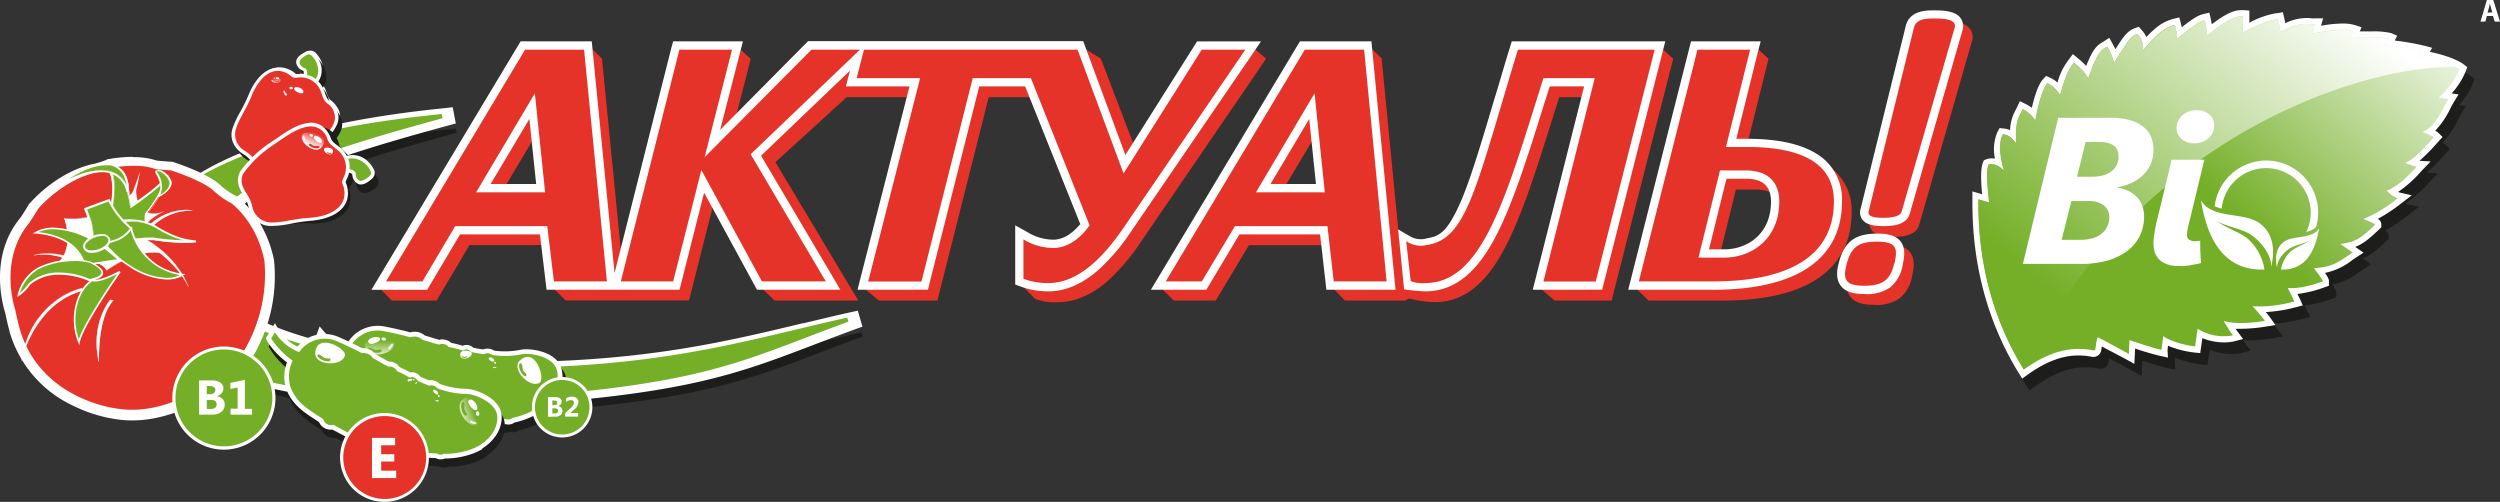 <?xml version="1.0" encoding="UTF-8"?> <svg xmlns="http://www.w3.org/2000/svg" xmlns:xlink="http://www.w3.org/1999/xlink" viewBox="0 0 516.22 103.63"><rect x="0" y="0" width="516.22" height="103.63" fill="#333333" stroke="none"/> <defs> <style>.cls-1{fill:#1d1d1b;}.cls-2,.cls-25{fill:#fff;}.cls-3{fill:#74af27;}.cls-4{fill:url(#linear-gradient);}.cls-5{fill:url(#linear-gradient-2);}.cls-6{fill:#e63329;}.cls-7{fill:url(#linear-gradient-3);}.cls-8{fill:url(#linear-gradient-4);}.cls-9{fill:url(#linear-gradient-5);}.cls-10{fill:url(#linear-gradient-6);}.cls-11{fill:url(#linear-gradient-7);}.cls-12{fill:url(#linear-gradient-8);}.cls-13{fill:url(#linear-gradient-9);}.cls-14{fill:url(#linear-gradient-10);}.cls-15{fill:url(#linear-gradient-11);}.cls-16{fill:url(#linear-gradient-12);}.cls-17{fill:url(#linear-gradient-13);}.cls-18{fill:url(#linear-gradient-14);}.cls-19{fill:url(#linear-gradient-15);}.cls-20{fill:url(#linear-gradient-16);}.cls-21{fill:url(#linear-gradient-17);}.cls-22{fill:url(#linear-gradient-18);}.cls-23{fill:url(#linear-gradient-19);}.cls-24{fill:url(#linear-gradient-20);}.cls-25{fill-rule:evenodd;}.cls-26{fill:url(#linear-gradient-21);}.cls-27{fill:url(#linear-gradient-22);}.cls-28{fill:url(#linear-gradient-23);}.cls-29{fill:url(#linear-gradient-24);}.cls-30{fill:url(#linear-gradient-25);}.cls-31{fill:url(#linear-gradient-26);}.cls-32{fill:url(#linear-gradient-27);}.cls-33{fill:url(#linear-gradient-28);}.cls-34{fill:url(#linear-gradient-29);}.cls-35{fill:url(#linear-gradient-30);}.cls-36{fill:url(#linear-gradient-31);}.cls-37{fill:url(#linear-gradient-32);}.cls-38{fill:url(#linear-gradient-33);}.cls-39{fill:url(#linear-gradient-34);}.cls-40{fill:url(#linear-gradient-35);}.cls-41{fill:url(#linear-gradient-36);}.cls-42{fill:url(#linear-gradient-37);}.cls-43{fill:url(#linear-gradient-38);}.cls-44{fill:url(#linear-gradient-39);}.cls-45{fill:url(#linear-gradient-40);}.cls-46{fill:url(#linear-gradient-41);}.cls-47{fill:url(#linear-gradient-42);}.cls-48{fill:url(#linear-gradient-43);}.cls-49{fill:url(#linear-gradient-44);}</style> <linearGradient id="linear-gradient" x1="495.67" y1="-16455.71" x2="452.56" y2="-16502.82" gradientTransform="matrix(1, 0, 0, -1, 0, -16466.36)" gradientUnits="userSpaceOnUse"> <stop offset="0" stop-color="#fff"></stop> <stop offset="1" stop-color="#74af27"></stop> </linearGradient> <linearGradient id="linear-gradient-2" x1="479.81" y1="-16463.56" x2="425.86" y2="-16528.76" xlink:href="#linear-gradient"></linearGradient> <linearGradient id="linear-gradient-3" x1="-672.83" y1="-3235.83" x2="-675.34" y2="-3237.38" gradientTransform="matrix(0.41, 0.91, -0.91, 0.41, -2605.25, 1973.8)" gradientUnits="userSpaceOnUse"> <stop offset="0" stop-color="#fff"></stop> <stop offset="1" stop-color="#e63329"></stop> </linearGradient> <linearGradient id="linear-gradient-4" x1="-673.71" y1="-3237.5" x2="-674.57" y2="-3238.04" gradientTransform="matrix(0.41, 0.91, -0.91, 0.41, -2605.25, 1973.8)" gradientUnits="userSpaceOnUse"> <stop offset="0" stop-color="#fff"></stop> <stop offset="1" stop-color="#fff"></stop> </linearGradient> <linearGradient id="linear-gradient-5" x1="-1740" y1="-2709.71" x2="-1740.46" y2="-2709.99" gradientTransform="translate(-2577.55 1865.33) rotate(87.71)" xlink:href="#linear-gradient-4"></linearGradient> <linearGradient id="linear-gradient-6" x1="-672.92" y1="-3235.43" x2="-675.43" y2="-3236.99" xlink:href="#linear-gradient-3"></linearGradient> <linearGradient id="linear-gradient-7" x1="-673.8" y1="-3237.11" x2="-674.67" y2="-3237.65" xlink:href="#linear-gradient-4"></linearGradient> <linearGradient id="linear-gradient-8" x1="-1739.94" y1="-2709.31" x2="-1740.4" y2="-2709.59" gradientTransform="translate(-2577.55 1865.33) rotate(87.71)" xlink:href="#linear-gradient-4"></linearGradient> <linearGradient id="linear-gradient-9" x1="-2885.68" y1="-7629.14" x2="-2887.26" y2="-7630.12" gradientTransform="matrix(-0.91, -0.41, 0.41, -0.91, 552.6, -8108.1)" xlink:href="#linear-gradient-3"></linearGradient> <linearGradient id="linear-gradient-10" x1="-2886.23" y1="-7630.2" x2="-2886.77" y2="-7630.54" gradientTransform="matrix(-0.91, -0.41, 0.41, -0.91, 552.6, -8108.1)" xlink:href="#linear-gradient-4"></linearGradient> <linearGradient id="linear-gradient-11" x1="-5447.69" y1="-5942.3" x2="-5447.98" y2="-5942.48" gradientTransform="matrix(-0.69, -0.72, 0.72, -0.69, 604.16, -8008.25)" xlink:href="#linear-gradient-4"></linearGradient> <linearGradient id="linear-gradient-12" x1="2658.55" y1="-5531.44" x2="2656.11" y2="-5532.95" gradientTransform="translate(-5809.76 -1748.9) rotate(81.18)" xlink:href="#linear-gradient-3"></linearGradient> <linearGradient id="linear-gradient-13" x1="2657.7" y1="-5533.08" x2="2656.86" y2="-5533.6" gradientTransform="translate(-5809.76 -1748.9) rotate(81.18)" xlink:href="#linear-gradient-4"></linearGradient> <linearGradient id="linear-gradient-14" x1="477.8" y1="-6093.07" x2="477.35" y2="-6093.35" gradientTransform="translate(-5753.39 -1845.43) rotate(103.37)" xlink:href="#linear-gradient-4"></linearGradient> <linearGradient id="linear-gradient-15" x1="3063.78" y1="-4284.13" x2="3062.8" y2="-4284.74" gradientTransform="translate(-5199.4 355.45) rotate(50.75)" xlink:href="#linear-gradient-3"></linearGradient> <linearGradient id="linear-gradient-16" x1="3063.44" y1="-4284.79" x2="3063.1" y2="-4285" gradientTransform="translate(-5199.4 355.45) rotate(50.75)" xlink:href="#linear-gradient-4"></linearGradient> <linearGradient id="linear-gradient-17" x1="1325.44" y1="-5091.72" x2="1325.26" y2="-5091.84" gradientTransform="translate(-5200.11 243.56) rotate(72.93)" xlink:href="#linear-gradient-4"></linearGradient> <linearGradient id="linear-gradient-18" x1="2790.77" y1="-5348.67" x2="2789.79" y2="-5349.28" gradientTransform="matrix(0.2, 0.98, -0.98, 0.2, -5728.6, -1641.85)" xlink:href="#linear-gradient-3"></linearGradient> <linearGradient id="linear-gradient-19" x1="2790.43" y1="-5349.34" x2="2790.09" y2="-5349.55" gradientTransform="matrix(0.2, 0.98, -0.98, 0.2, -5728.6, -1641.85)" xlink:href="#linear-gradient-4"></linearGradient> <linearGradient id="linear-gradient-20" x1="670.33" y1="-5973.94" x2="670.15" y2="-5974.06" gradientTransform="matrix(-0.19, 0.98, -0.98, -0.19, -5676.9, -1740.75)" xlink:href="#linear-gradient-4"></linearGradient> <linearGradient id="linear-gradient-21" x1="-926.16" y1="1833.68" x2="-929.29" y2="1831.75" gradientTransform="matrix(-0.53, 0.85, 0.85, 0.53, -1967.74, -110.56)" xlink:href="#linear-gradient"></linearGradient> <linearGradient id="linear-gradient-22" x1="-927.25" y1="1831.58" x2="-928.33" y2="1830.91" gradientTransform="matrix(-0.53, 0.85, 0.85, 0.53, -1967.74, -110.56)" xlink:href="#linear-gradient-4"></linearGradient> <linearGradient id="linear-gradient-23" x1="-59.66" y1="2079.8" x2="-60.23" y2="2079.44" gradientTransform="matrix(-0.17, 0.99, 0.99, 0.17, -1980.56, -222.36)" xlink:href="#linear-gradient-4"></linearGradient> <linearGradient id="linear-gradient-24" x1="-3999.93" y1="392.68" x2="-4003.06" y2="390.74" gradientTransform="matrix(-1, 0.01, 0.01, 1, -3895.06, -279.85)" xlink:href="#linear-gradient"></linearGradient> <linearGradient id="linear-gradient-25" x1="-4001.02" y1="390.59" x2="-4002.1" y2="389.92" gradientTransform="matrix(-1, 0.01, 0.01, 1, -3895.06, -279.85)" xlink:href="#linear-gradient-4"></linearGradient> <linearGradient id="linear-gradient-26" x1="-3451.7" y1="1906" x2="-3452.27" y2="1905.65" gradientTransform="matrix(-0.92, 0.39, 0.39, 0.92, -3809.21, -349.85)" xlink:href="#linear-gradient-4"></linearGradient> <linearGradient id="linear-gradient-27" x1="-3626.78" y1="769.26" x2="-3628.35" y2="768.29" gradientTransform="matrix(-0.98, 0.18, 0.18, 0.98, -3604.74, -36.18)" xlink:href="#linear-gradient"></linearGradient> <linearGradient id="linear-gradient-28" x1="-3627.32" y1="768.21" x2="-3627.87" y2="767.88" gradientTransform="matrix(-0.98, 0.18, 0.18, 0.98, -3604.74, -36.18)" xlink:href="#linear-gradient-4"></linearGradient> <linearGradient id="linear-gradient-29" x1="-2962.74" y1="2114.53" x2="-2963.02" y2="2114.35" gradientTransform="matrix(-0.84, 0.54, 0.54, 0.84, -3532.41, -120.72)" xlink:href="#linear-gradient-4"></linearGradient> <linearGradient id="linear-gradient-30" x1="-313.76" y1="1857.09" x2="-314.99" y2="1856.33" gradientTransform="matrix(-0.4, 0.92, 0.92, 0.4, -1730.45, -383.79)" xlink:href="#linear-gradient"></linearGradient> <linearGradient id="linear-gradient-31" x1="-314.19" y1="1856.26" x2="-314.61" y2="1856" gradientTransform="matrix(-0.4, 0.92, 0.92, 0.4, -1730.45, -383.79)" xlink:href="#linear-gradient-4"></linearGradient> <linearGradient id="linear-gradient-32" x1="516.43" y1="1870.45" x2="516.2" y2="1870.31" gradientTransform="matrix(-0.03, 1, 1, 0.03, -1759.93, -491.28)" xlink:href="#linear-gradient-4"></linearGradient> <linearGradient id="linear-gradient-33" x1="-1195.27" y1="1946.26" x2="-1198.4" y2="1944.33" gradientTransform="matrix(-0.7, 0.72, 0.72, 0.7, -2159.88, -429.33)" xlink:href="#linear-gradient"></linearGradient> <linearGradient id="linear-gradient-34" x1="-1196.36" y1="1944.16" x2="-1197.44" y2="1943.49" gradientTransform="matrix(-0.7, 0.72, 0.72, 0.7, -2159.88, -429.33)" xlink:href="#linear-gradient-4"></linearGradient> <linearGradient id="linear-gradient-35" x1="-266.14" y1="2285.47" x2="-266.71" y2="2285.11" gradientTransform="matrix(-0.38, 0.93, 0.93, 0.38, -2148.2, -541.28)" xlink:href="#linear-gradient-4"></linearGradient> <linearGradient id="linear-gradient-36" x1="-4239.63" y1="224.59" x2="-4242.75" y2="222.65" gradientTransform="matrix(-0.98, -0.21, -0.21, 0.98, -4007.09, -1007.08)" xlink:href="#linear-gradient"></linearGradient> <linearGradient id="linear-gradient-37" x1="-4240.71" y1="222.49" x2="-4241.8" y2="221.82" gradientTransform="matrix(-0.98, -0.21, -0.21, 0.98, -4007.09, -1007.08)" xlink:href="#linear-gradient-4"></linearGradient> <linearGradient id="linear-gradient-38" x1="-3736.35" y1="1842.27" x2="-3736.91" y2="1841.92" gradientTransform="matrix(-0.98, 0.18, 0.18, 0.98, -3907.02, -1058.38)" xlink:href="#linear-gradient-4"></linearGradient> <linearGradient id="linear-gradient-39" x1="-3891.14" y1="644.39" x2="-3892.71" y2="643.42" gradientTransform="matrix(-1, -0.04, -0.04, 1, -3775.27, -706.93)" xlink:href="#linear-gradient"></linearGradient> <linearGradient id="linear-gradient-40" x1="-3891.68" y1="643.34" x2="-3892.23" y2="643.01" gradientTransform="matrix(-1, -0.04, -0.04, 1, -3775.27, -706.93)" xlink:href="#linear-gradient-4"></linearGradient> <linearGradient id="linear-gradient-41" x1="-3254.41" y1="2098.8" x2="-3254.7" y2="2098.63" gradientTransform="matrix(-0.94, 0.34, 0.34, 0.94, -3686.17, -774.1)" xlink:href="#linear-gradient-4"></linearGradient> <linearGradient id="linear-gradient-42" x1="-564.37" y1="2006.02" x2="-565.6" y2="2005.26" gradientTransform="matrix(-0.59, 0.81, 0.81, 0.59, -1869.04, -644.24)" xlink:href="#linear-gradient"></linearGradient> <linearGradient id="linear-gradient-43" x1="-564.8" y1="2005.19" x2="-565.22" y2="2004.93" gradientTransform="matrix(-0.59, 0.81, 0.81, 0.59, -1869.04, -644.24)" xlink:href="#linear-gradient-4"></linearGradient> <linearGradient id="linear-gradient-44" x1="340.53" y1="2103.13" x2="340.31" y2="2102.99" gradientTransform="matrix(-0.24, 0.97, 0.97, 0.24, -1874.93, -755.57)" xlink:href="#linear-gradient-4"></linearGradient> </defs> <g id="Слой_2" data-name="Слой 2"> <g id="Layer_1" data-name="Layer 1"> <path class="cls-1" d="M177.91,68.64c-3.4.75-6.68,1.54-10.15,2.37-15.95,3.83-32.44,7.78-59.49,8h-1.8c-27.39,0-51.32-5.64-59.57-14a10.13,10.13,0,0,1-3.3-7.35c.27-15.29,21.18-22.17,50.69-30.24l-.17-.87-1.63.18C40.75,32.13,29.35,48.49,28.91,61.26c-.11,3.19,1.2,6.23,3.91,9C42,79.76,65.35,85.41,95.4,85.41c7.75,0,15.85-.39,24.07-1.15,26.17-2.42,36-6.17,49.57-11.35,2.84-1.09,5.79-2.21,9.12-3.42Z"></path> <path class="cls-2" d="M93.68,83.84c-30.42,0-54.18-5.8-63.57-15.53-3-3.07-4.42-6.45-4.29-10C26.28,45,37.91,28,90.62,22.45l.61-.06,1-.11,1.25-.14.24,1.24.16.87.24,1.24-1.22.33C64,33.72,43.49,40.43,43.23,54.76a8.85,8.85,0,0,0,2.92,6.38C50,65,57.75,68.49,68.09,70.93a163.24,163.24,0,0,0,36.65,3.83h1.79c26.9-.25,43.31-4.19,59.18-8l.17,0c3.42-.82,6.65-1.6,10-2.34l1.24-.27.36,1.22.25.85.35,1.23-1.2.43c-3.43,1.25-6.57,2.45-9.09,3.41-13.69,5.23-23.58,9-49.93,11.44-8.27.76-16.41,1.15-24.19,1.15Z"></path> <path class="cls-3" d="M174.94,65.58c-3.39.75-6.67,1.54-10.14,2.37-16,3.82-32.44,7.78-59.49,8h-1.8C76.13,76,52.19,70.35,44,62a10.16,10.16,0,0,1-3.31-7.35c.27-15.29,21.18-22.17,50.69-30.24l-.17-.87-1.63.18C37.79,29.07,26.4,45.42,26,58.2c-.11,3.19,1.2,6.23,3.91,9C39,76.7,62.39,82.34,92.44,82.34c7.75,0,15.85-.38,24.07-1.14,26.17-2.42,36-6.17,49.56-11.35,2.85-1.09,5.79-2.22,9.12-3.42Z"></path> <path class="cls-1" d="M419,80.57l-.72-1.16c-9.55-15.47-9.55-30.75-9.55-35.77v-1.7l1.63.48.39.11c-.22-2.15-.4-5.18.14-6.51l.21-.52.52-.19a3.15,3.15,0,0,1,1.1-.2,3,3,0,0,1,.67.07,9.14,9.14,0,0,1,.55-5.59l.4-.73.83.08a4.24,4.24,0,0,1,1.34.34,9.06,9.06,0,0,1,1.13-4.12c.12-.22.23-.44.34-.68l.55-1.18,1.16.57a7.68,7.68,0,0,1,1.32.81c.91-3.95,1.73-5.25,2.3-5.89l.63-.71.86.4a6.36,6.36,0,0,1,1.52,1,12.78,12.78,0,0,1,2.19-4.58l.18-.24.78-1.07,1,.83A19.51,19.51,0,0,1,432.32,16c1.36-3.48,2.21-4.22,3.34-4.89l.28-.17,1.15-.74.66,1.2c.24.44.43.83.59,1.17,1.83-2.93,2.54-3.79,4-4.34l.82-.31.58.65a6.61,6.61,0,0,1,1,1.47c2.08-2.23,3.67-3.27,5.53-3.74L451.49,6l.32,1.23c.07.29.14.56.19.83,1.91-1.5,3.16-2.42,4.45-2.73l1.25-.29L458,6.31c.09.41.17.8.23,1.14,2.8-2.13,4.51-2.92,6.15-2.92l.4,0,1.19.09,0,1.2c0,.5,0,.93,0,1.3a18.17,18.17,0,0,1,5.46-1.94l.27,0,1.2-.23.28,1.2c.09.41.16.77.22,1.08a9.93,9.93,0,0,1,4.28-1.08c.41,0,.78,0,1.1.06a6.9,6.9,0,0,0,.75.05h1.68l-.44,1.54a26.64,26.64,0,0,1,4.44-.46,8.45,8.45,0,0,1,2.63.35l1.29.43-.35.85c.87,0,1.66,0,2.38,0a15.55,15.55,0,0,1,4.12.35l1.23.54-.51,1a54.15,54.15,0,0,1,6.1,1l1.64.43-.51.84c4.94,1,7,2.51,7,2.59l.74.57-.32.87a15.06,15.06,0,0,1-2.9,4.54l1.43.23-1,1.61c-.17.28-.37.67-.6,1.11a18,18,0,0,1-3.24,4.81,2.85,2.85,0,0,1,.67.44l.85.86-.81.89-.22.24a41.55,41.55,0,0,1-3.72,3.77l2.28.14-1.92,2A24.74,24.74,0,0,1,496.69,42l.25.12,2.55.58-2.13,1.63a34.63,34.63,0,0,1-4.84,3.27,1.41,1.41,0,0,1,.72,1.18v.55l-.39.37c-2.17,2.08-3.45,3.09-5,3.68l.19.13,1.53,1.06-1.54,1-.83.57a13.25,13.25,0,0,1-5.6,2.62c.82,1.17.82,1.45.82,1.73v.89l-.84.3a24.65,24.65,0,0,1-5.66,1.4c.37.77.48,1,.49,1l.61,1.36-1.44.39a32.56,32.56,0,0,1-6.18,1,12.43,12.43,0,0,1,.78,1l1.2,1.67-2,.32a32.46,32.46,0,0,1-5.11.45c-.4,0-.76,0-1.1,0,.28.43.39.59.4.6l1.15,1.52-1.84.49a9.06,9.06,0,0,1-2.11.22,11.82,11.82,0,0,1-4.46-.89L456,74.17l-.17,1.21-1.22-.12a20.52,20.52,0,0,1-5.44-1.38c-.07.54-.09.77-.1.84l.1,1.6L447.57,76c-1-.18-3.53-1-5.21-1.52l-.05,1.17-.09,2-1.79-1c-1.77-1-3.68-2-4.92-2.68h0a4.43,4.43,0,0,1-.18,1,1.55,1.55,0,0,1-1.49,1.16h-.13l-.13,0a14.06,14.06,0,0,0-2.87-.3c-3.39,0-6.75,1.27-10.56,4l-1.11.79Z"></path> <path class="cls-2" d="M417.54,78.13,416.83,77c-9.55-15.48-9.55-30.76-9.55-35.78v-1.7l1.62.48.39.12c-.22-2.15-.39-5.19.15-6.51l.2-.52.53-.2a3,3,0,0,1,1.09-.19,3.82,3.82,0,0,1,.68.06,9.11,9.11,0,0,1,.54-5.58l.41-.73.83.08a4.12,4.12,0,0,1,1.34.34,8.89,8.89,0,0,1,1.13-4.12c.12-.23.23-.44.34-.68l.54-1.18,1.17.57a7.57,7.57,0,0,1,1.31.81c.92-3.95,1.74-5.26,2.31-5.9l.63-.7.85.39a6,6,0,0,1,1.52,1,12.78,12.78,0,0,1,2.19-4.58l.18-.24.79-1.07,1,.83a18,18,0,0,1,1.76,1.61c1.36-3.49,2.22-4.22,3.35-4.89l.27-.17,1.15-.74.66,1.2c.24.44.44.82.6,1.16,1.83-2.93,2.54-3.78,4-4.34l.82-.31.58.66a6.39,6.39,0,0,1,1,1.46c2.09-2.23,3.67-3.27,5.53-3.73L450,3.58l.31,1.23c.08.29.14.56.2.82,1.91-1.5,3.16-2.41,4.44-2.72l1.25-.3.29,1.26c.09.41.16.79.22,1.14,2.8-2.13,4.52-2.92,6.15-2.92h.4l1.2.1,0,1.2c0,.49,0,.92,0,1.3a18.33,18.33,0,0,1,5.45-1.95l.28,0,1.2-.22.27,1.19c.09.42.17.78.22,1.09a10,10,0,0,1,4.28-1.08c.42,0,.78,0,1.11.06s.51,0,.74,0h1.69l-.44,1.54a25.61,25.61,0,0,1,4.44-.46,8.53,8.53,0,0,1,2.63.34l1.29.43-.35.86c.86,0,1.66,0,2.38,0a15.55,15.55,0,0,1,4.12.35l1.22.54-.5,1a53.48,53.48,0,0,1,6.1,1.06l1.63.43-.5.84c4.93,1,6.95,2.51,7,2.58l.74.57-.33.88a15.05,15.05,0,0,1-2.89,4.53l1.42.23-1,1.62c-.17.28-.37.66-.61,1.11A18.2,18.2,0,0,1,502.84,27a2.2,2.2,0,0,1,.66.44l.86.85-.82.9-.22.24a41.48,41.48,0,0,1-3.71,3.77l2.28.14-1.92,2a24.66,24.66,0,0,1-4.77,4.28l.24.12,2.56.59-2.13,1.63A34.43,34.43,0,0,1,491,45.19a1.41,1.41,0,0,1,.72,1.19v.54l-.39.38c-2.16,2.07-3.45,3.09-5,3.68l.18.13,1.53,1.06-1.54,1-.83.57a13.31,13.31,0,0,1-5.59,2.61c.82,1.18.82,1.46.82,1.73V59l-.85.3a24.53,24.53,0,0,1-5.66,1.4l.5,1,.6,1.36-1.44.38a30.94,30.94,0,0,1-6.17,1c.54.65.76,1,.78,1l1.19,1.67-2,.33a32.68,32.68,0,0,1-5.12.45c-.39,0-.76,0-1.09,0,.27.43.39.59.4.6L463.17,70l-1.83.48a9.26,9.26,0,0,1-2.11.22,11.86,11.86,0,0,1-4.47-.88l-.27,1.88-.17,1.21-1.21-.12a20.54,20.54,0,0,1-5.44-1.39c-.08.55-.1.78-.1.85l.09,1.59-1.59-.35a52,52,0,0,1-5.2-1.53l-.05,1.18-.1,2-1.79-1L434,71.54h0a6.45,6.45,0,0,1-.18,1,1.58,1.58,0,0,1-1.5,1.16h-.13l-.13,0a14,14,0,0,0-2.86-.3c-3.39,0-6.75,1.27-10.57,4l-1.11.8Z"></path> <path class="cls-4" d="M417.91,76.3c-9.33-15.12-9.36-30-9.36-35.11l2.23.66s-.84-6.13-.17-7.8c1.56-.58,3.25,1.24,3.25,1.24s-1.69-4.93-.26-7.53c1.36.13,1.94.91,2.72,1.88-.19-4.86.59-5.38,1.36-7.07,2.27,1.1,2.66,2.92,2.66,2.08,1-5.39,2-6.88,2.47-7.46a6.24,6.24,0,0,1,2.59,2.53c1.37-5.06,2.14-5.78,2.86-6.75,2,1.62,2.72,2.73,2.92,3.37,2.07-6.09,2.85-6,3.95-6.74A16.49,16.49,0,0,1,436.56,13c2.79-4.55,3.38-5.52,4.74-6a4.12,4.12,0,0,1,1.17,3.44c3.17-3.83,4.8-4.86,6.61-5.32.65,2.53.26,3.05.26,3.05,3-2.33,4.54-3.7,5.91-4,.58,2.59.38,3.76.58,3.18,3.89-3.18,5.71-4.09,7.33-4a28.51,28.51,0,0,0-.06,3.37c5.18-2.59,6.22-2.59,7.26-2.79.45,2,.39,2.66.58,2.66,4.22-2.27,5.45-1.55,7-1.55a10,10,0,0,0-.32,1.88c5.06-1.1,7.26-.85,8.23-.52l-.58,1.43c6.88-.33,7.92.13,7.92.13l-.72,1.42a60.23,60.23,0,0,1,7.72,1.24l-.58,1c6,.91,8.3,2.66,8.3,2.66a17,17,0,0,1-4.34,5.84l2,.32c-1,1.62-2.6,5.78-5.39,6.81a10.62,10.62,0,0,1,2.4,1.11c-1.94,2.14-4,4.47-5.9,5.25a13.24,13.24,0,0,0,2.33.84c-2.27,2.47-3.95,4-6.16,4.93a5.94,5.94,0,0,0,2.21,1.56A26.51,26.51,0,0,1,488,45.21c2.46,1,2.46,1.17,2.46,1.17-3.11,3-4.15,3.57-7.2,4l2.53,1.75c-2.6,1.76-3.89,3-8,3.25,1.88,2.4,1.88,2.72,1.88,2.72-4.74,1.69-6.68,1.36-7.27,1.36,1.1,2.21,1.36,2.79,1.36,2.79a27.73,27.73,0,0,1-8.62,1,38.87,38.87,0,0,1,2.53,3c-6.1,1-8.5,0-8.5,0a35,35,0,0,0,1.88,3,10.19,10.19,0,0,1-7.27-1.36l-.52,3.63c-2.59-.26-5.77-1.36-6.55-2.14-.39,2.47-.39,2.85-.39,2.85-1.49-.26-6.61-2-6.61-2l-.13,2.86s-6.23-3.44-6.43-3.44c-.52,1.36-.26,2.72-.78,2.72C427.12,71.3,422.51,73,417.91,76.3Z"></path> <path class="cls-5" d="M507.18,13.82a23.68,23.68,0,0,0-7.57-2.21l.59-1a60.69,60.69,0,0,0-7.72-1.24L493.19,8s-1-.46-7.91-.13l.58-1.43c-1-.33-3.18-.58-8.24.52A10.49,10.49,0,0,1,478,5.06c-1.56,0-2.79-.72-7,1.55-.19,0-.13-.65-.58-2.66-1,.2-2.08.2-7.27,2.79a31.93,31.93,0,0,1,.07-3.37c-1.62-.13-3.44.78-7.33,4-.2.58,0-.59-.59-3.18-1.36.32-2.92,1.69-5.9,4,0,0,.39-.52-.26-3-1.82.46-3.44,1.49-6.62,5.32A4.08,4.08,0,0,0,441.29,7c-1.36.52-1.94,1.49-4.73,6a16.49,16.49,0,0,0-1.43-3.44c-1.1.71-1.88.65-4,6.74-.19-.64-.9-1.75-2.91-3.37-.72,1-1.5,1.69-2.86,6.75a6.31,6.31,0,0,0-2.59-2.53c-.52.58-1.43,2.07-2.47,7.46,0,.84-.39-1-2.66-2.08-.78,1.69-1.56,2.21-1.36,7.07-.78-1-1.36-1.75-2.73-1.88-1.42,2.6.26,7.53.26,7.53s-1.68-1.82-3.24-1.24c-.67,1.67.17,7.8.17,7.8l-2.24-.66c0,5.14,0,20,9.37,35.11l.07,0C440.79,28.74,487.28,13.38,507.18,13.82Z"></path> <path class="cls-2" d="M64,31.59l1.14-.88c2-1.54,3.72-2.86,4.69-4.85a3.64,3.64,0,0,0,.08-3.2,5.41,5.41,0,0,0-1.49-1.87,1.87,1.87,0,0,1-.67-.86c-.11-.24-.24-.58-.43-1.12-.06-.17-.13-.35-.2-.51a5.38,5.38,0,0,0-1.06-1.56h0a4.2,4.2,0,0,0,.68-2.14,4.28,4.28,0,0,0-.42-2,5.52,5.52,0,0,0-1-1.54,1.54,1.54,0,0,0-2.2-.25c-.67.4-1.76,1.2-1.58,2.17a2,2,0,0,0,.15.49A2.19,2.19,0,0,0,63,14.54a.25.25,0,0,1,.07.09,1.18,1.18,0,0,1,0,.62,3.76,3.76,0,0,0-1.16,0c-.75.1-.78.08-1-.13l-.32-.26a5.31,5.31,0,0,0-2.45-.93h0c-2.41-.21-4.69,1.67-6.24,5.15h0v0a34.75,34.75,0,0,1-1.81,3.79,19.17,19.17,0,0,0-1.65,3.61,4.11,4.11,0,0,0,.19,3,5.08,5.08,0,0,0,1.92,2.17,6.83,6.83,0,0,1,2,1.81c1.35,1.67,2.6,2.26,4.19,2A22.71,22.71,0,0,0,64,31.59Z"></path> <path class="cls-6" d="M60.21,15.41c.62.47.56.7,1.85.51A4.43,4.43,0,0,1,66.72,19c.51,1.47.7,1.78,1.3,2.28a3.4,3.4,0,0,1,1.24,4.23c-1.07,2.21-3.21,3.59-5.64,5.5a22,22,0,0,1-7,3.73c-1.22.21-2.24-.11-3.56-1.74a7.32,7.32,0,0,0-2.2-2,3.91,3.91,0,0,1-1.8-4.37c.7-2.32,2.21-4.17,3.45-7.35,1.3-2.9,3.25-5,5.56-4.74A4.59,4.59,0,0,1,60.21,15.41Z"></path> <path class="cls-3" d="M65.61,16.24a3.63,3.63,0,0,0,.5-1.7,4.44,4.44,0,0,0-1.25-3c-.53-.55-.82-.47-1.37-.14s-1.34.94-1.25,1.46a1.43,1.43,0,0,0,1,1.09c.48.17.66.81.55,1.47A4.17,4.17,0,0,1,65.61,16.24Z"></path> <path class="cls-7" d="M58.65,18.45c.21-1.1,5.63-2,4.74,1.33C62.81,21.93,58.29,20.37,58.65,18.45Z"></path> <path class="cls-8" d="M61.13,18.22c0-.34.63-.4,1.14-.18s.92.63.72,1-.91.09-1.28-.14S61.17,18.55,61.13,18.22Z"></path> <path class="cls-9" d="M60.53,18.36c-.21,0-.38-.1-.39-.25s.16-.27.37-.28.39.1.39.25S60.74,18.36,60.53,18.36Z"></path> <path class="cls-6" d="M62.89,20c.14.31-.58.67-1.45.55s-.89-.39-.75-.57.39,0,.82.14S62.74,19.62,62.89,20Z"></path> <path class="cls-2" d="M59.12,19.35c-.25-.4-.27-.65-.1-.7s.28.31.36.44.35.31.22.48S59.31,19.65,59.12,19.35Z"></path> <path class="cls-1" d="M64.29,33l1.15-.86c2-1.5,3.77-2.8,4.77-4.77a3.65,3.65,0,0,0,.14-3.2,5.43,5.43,0,0,0-1.47-1.89,2.06,2.06,0,0,1-.65-.87,11.6,11.6,0,0,1-.41-1.13,4.45,4.45,0,0,0-.19-.51,5.4,5.4,0,0,0-1-1.58h0a4.16,4.16,0,0,0,.72-2.13A4.28,4.28,0,0,0,66.94,14a5.71,5.71,0,0,0-1-1.55,1.54,1.54,0,0,0-2.2-.29c-.67.38-1.77,1.17-1.61,2.14a2.34,2.34,0,0,0,.14.49A2.19,2.19,0,0,0,63.55,16l.06.09a1.16,1.16,0,0,1,0,.61,5,5,0,0,0-1.16,0c-.75.1-.78.07-1-.14l-.31-.26a5.27,5.27,0,0,0-2.43-1h0c-2.4-.26-4.71,1.58-6.33,5v0h0a34.58,34.58,0,0,1-1.88,3.76,19.63,19.63,0,0,0-1.71,3.59,4.09,4.09,0,0,0,.14,3,5,5,0,0,0,1.88,2.21,6.85,6.85,0,0,1,2,1.85c1.31,1.69,2.55,2.3,4.15,2.05A22.59,22.59,0,0,0,64.29,33Z"></path> <path class="cls-2" d="M63.65,31.67l1.13-.88c2-1.54,3.73-2.86,4.7-4.86a3.67,3.67,0,0,0,.08-3.2,5.56,5.56,0,0,0-1.5-1.86A2,2,0,0,1,67.4,20,11,11,0,0,1,67,18.89a3.89,3.89,0,0,0-.21-.51,5.35,5.35,0,0,0-1.05-1.56h0a4.2,4.2,0,0,0,.68-2.14,4.15,4.15,0,0,0-.41-2,5.83,5.83,0,0,0-1-1.54,1.54,1.54,0,0,0-2.21-.25C62.09,11.23,61,12,61.18,13a2.13,2.13,0,0,0,.15.49,2.16,2.16,0,0,0,1.29,1.12.26.26,0,0,1,.06.09,1.13,1.13,0,0,1,0,.61,4.5,4.5,0,0,0-1.16,0c-.75.11-.79.09-1-.12a3.84,3.84,0,0,0-.32-.26A5.2,5.2,0,0,0,57.77,14h0c-2.41-.21-4.69,1.66-6.25,5.14v0h0A32.15,32.15,0,0,1,49.66,23,19.5,19.5,0,0,0,48,26.58a4.17,4.17,0,0,0,.18,3,5.16,5.16,0,0,0,1.93,2.17,6.8,6.8,0,0,1,2,1.81c1.34,1.67,2.6,2.26,4.19,2A22.81,22.81,0,0,0,63.65,31.67Z"></path> <path class="cls-6" d="M59.81,15.49c.63.46.57.7,1.86.51a4.43,4.43,0,0,1,4.66,3.12c.51,1.47.69,1.77,1.3,2.28a3.41,3.41,0,0,1,1.23,4.23c-1.07,2.2-3.21,3.58-5.63,5.5a22.13,22.13,0,0,1-7,3.73c-1.21.21-2.24-.11-3.55-1.75a7.39,7.39,0,0,0-2.2-2,3.9,3.9,0,0,1-1.8-4.37c.7-2.32,2.2-4.17,3.44-7.35,1.3-2.9,3.26-4.95,5.57-4.74A4.54,4.54,0,0,1,59.81,15.49Z"></path> <path class="cls-3" d="M65.21,16.32a3.44,3.44,0,0,0,.5-1.7,4.43,4.43,0,0,0-1.24-3c-.53-.55-.82-.47-1.37-.14s-1.35.94-1.25,1.46a1.41,1.41,0,0,0,1,1.09c.47.17.66.81.55,1.47A4,4,0,0,1,65.21,16.32Z"></path> <path class="cls-10" d="M58.26,18.52c.21-1.1,5.62-2,4.74,1.34C62.42,22,57.9,20.45,58.26,18.52Z"></path> <path class="cls-11" d="M60.74,18.3c0-.35.62-.4,1.14-.19s.91.64.72,1-.92.09-1.29-.14S60.78,18.63,60.74,18.3Z"></path> <path class="cls-12" d="M60.14,18.44c-.21,0-.39-.1-.39-.25s.16-.28.37-.28.38.1.39.25S60.35,18.43,60.14,18.44Z"></path> <path class="cls-6" d="M62.5,20c.14.31-.58.67-1.46.55s-.88-.39-.75-.57.39,0,.83.14S62.35,19.7,62.5,20Z"></path> <path class="cls-2" d="M58.72,19.43c-.25-.4-.26-.66-.09-.7s.28.31.36.43.35.32.22.49S58.91,19.73,58.72,19.43Z"></path> <path class="cls-13" d="M58.3,32.86c.35.61-1.85,3.28-2.8,1.35C54.88,32.94,57.67,31.79,58.3,32.86Z"></path> <path class="cls-14" d="M57.22,34c.16.14-.14.45-.47.56s-.69.08-.74-.16.39-.43.67-.47S57.06,33.87,57.22,34Z"></path> <path class="cls-15" d="M57.44,33.69a.18.18,0,1,1,.23.24.22.22,0,0,1-.29,0A.22.22,0,0,1,57.44,33.69Z"></path> <path class="cls-6" d="M55.67,33.92c-.2-.09,0-.56.46-.87s.58-.18.59,0-.2.14-.45.28S55.88,34,55.67,33.92Z"></path> <path class="cls-2" d="M57.7,32.63c.28.08.4.19.34.29s-.26,0-.35-.06-.3,0-.31-.14S57.49,32.56,57.7,32.63Z"></path> <path class="cls-1" d="M57.77,29.32l1.32-.71c2.33-1.24,4.34-2.32,6.66-2.39a3.83,3.83,0,0,1,3.09,1.28A5.65,5.65,0,0,1,70,29.72a2.08,2.08,0,0,0,.53,1c.19.21.45.47.89.88l.4.42a5.72,5.72,0,0,1,1,1.67h0a4.36,4.36,0,0,1,2.34.26,4.47,4.47,0,0,1,1.77,1.26,5.85,5.85,0,0,1,1,1.63,1.62,1.62,0,0,1-.71,2.21c-.67.46-1.91,1.15-2.76.57a2.17,2.17,0,0,1-.39-.35,2.26,2.26,0,0,1-.52-1.71.21.21,0,0,0,0-.1,1.2,1.2,0,0,0-.57-.3,4.41,4.41,0,0,1-.5,1.1c-.43.67-.42.71-.33,1,0,.11.07.25.11.41a5.49,5.49,0,0,1-.17,2.73v0h0c-.84,2.39-3.61,3.75-7.6,3.75h0a34,34,0,0,0-4.39.12,20.67,20.67,0,0,1-4.16,0,4.32,4.32,0,0,1-2.77-1.44,5.27,5.27,0,0,1-1.23-2.76,7.13,7.13,0,0,0-.86-2.7c-1-2-1-3.43-.07-4.83S55,30.78,57.77,29.32Z"></path> <path class="cls-2" d="M56,29.33l1.26-.85c2.2-1.5,4.11-2.79,6.43-3.1a3.86,3.86,0,0,1,3.24,1,5.72,5.72,0,0,1,1.37,2.12,2,2,0,0,0,.64.94c.21.2.5.43,1,.8a5.63,5.63,0,0,1,.45.38,5.8,5.8,0,0,1,1.21,1.56h0a4.5,4.5,0,0,1,2.38,0,4.45,4.45,0,0,1,1.91,1.08,6,6,0,0,1,1.2,1.53,1.62,1.62,0,0,1-.49,2.29c-.61.54-1.79,1.36-2.7.86a1.94,1.94,0,0,1-.44-.31A2.29,2.29,0,0,1,72.74,36a.3.3,0,0,0-.07-.09,1.3,1.3,0,0,0-.6-.25,4.28,4.28,0,0,1-.39,1.16c-.36.72-.34.76-.22,1.08a3.44,3.44,0,0,1,.15.4A5.52,5.52,0,0,1,71.73,41v0c-.59,2.48-3.23,4.14-7.24,4.56h0A35.42,35.42,0,0,0,60,46.2a21.48,21.48,0,0,1-4.18.46,4.36,4.36,0,0,1-2.93-1.17,5.29,5.29,0,0,1-1.54-2.64,7.11,7.11,0,0,0-1.14-2.62c-1.22-1.9-1.4-3.35-.59-4.85A24,24,0,0,1,56,29.33Z"></path> <path class="cls-6" d="M70.92,38.49c-.25-.78-.5-.8.11-2a4.63,4.63,0,0,0-1.56-5.69c-1.31-1-1.55-1.28-1.86-2.05a3.56,3.56,0,0,0-3.83-2.63c-2.56.35-4.67,2-7.39,3.84a23.57,23.57,0,0,0-6.09,5.79c-.62,1.14-.63,2.28.56,4.13A7.7,7.7,0,0,1,52.1,42.7a4.08,4.08,0,0,0,3.78,3.24c2.56.06,4.92-.83,8.53-1,3.34-.35,6-1.64,6.61-4A4.73,4.73,0,0,0,70.92,38.49Z"></path> <path class="cls-3" d="M71.9,32.8a3.69,3.69,0,0,1,1.88.07,4.67,4.67,0,0,1,2.64,2.24c.37.72.19,1-.32,1.42s-1.39,1-1.88.77a1.48,1.48,0,0,1-.76-1.36c0-.53-.59-.92-1.29-1A4.38,4.38,0,0,0,71.9,32.8Z"></path> <path class="cls-16" d="M62.42,27.79c.49-1,5.84-.36,4.12,2.48C65.42,32.14,61.56,29.5,62.42,27.79Z"></path> <path class="cls-17" d="M64.82,28.23c.06-.33.7-.21,1.13.12s.7.83.42,1.1-.89-.15-1.18-.47S64.77,28.55,64.82,28.23Z"></path> <path class="cls-18" d="M64.22,28.21c-.2-.05-.34-.2-.3-.34s.22-.22.42-.17.34.2.3.34S64.42,28.25,64.22,28.21Z"></path> <path class="cls-6" d="M66,30.31c0,.32-.73.47-1.52.13s-.74-.6-.56-.73.36.13.74.34S66,30,66,30.31Z"></path> <path class="cls-2" d="M62.62,28.76c-.13-.43-.08-.68.09-.68s.19.36.23.5.24.39.08.51S62.72,29.09,62.62,28.76Z"></path> <path class="cls-19" d="M56,16.48c0-.43,1.95-1.32,1.93,0C57.88,17.38,56,17.25,56,16.48Z"></path> <path class="cls-20" d="M56.87,16.14c0-.12.2-.21.42-.18s.41.14.37.29-.34.13-.51.08S56.92,16.27,56.87,16.14Z"></path> <path class="cls-21" d="M56.65,16.26a.13.13,0,0,1-.17-.05.13.13,0,0,1,.11-.15.13.13,0,0,1,.18.06C56.78,16.17,56.73,16.24,56.65,16.26Z"></path> <path class="cls-6" d="M57.71,16.62c.09.1-.16.31-.5.36s-.38-.06-.34-.14.15,0,.33,0S57.62,16.51,57.71,16.62Z"></path> <path class="cls-2" d="M56.21,16.78c-.13-.12-.17-.22-.11-.25s.14.08.19.12.16.09.13.16S56.31,16.88,56.21,16.78Z"></path> <path class="cls-22" d="M66.94,30.69c.18-.4,2.35-.26,1.71.92C68.23,32.38,66.63,31.39,66.94,30.69Z"></path> <path class="cls-23" d="M67.92,30.82c0-.14.27-.1.45,0s.3.32.19.43-.36,0-.48-.16S67.9,31,67.92,30.82Z"></path> <path class="cls-24" d="M67.67,30.82c-.08,0-.14-.07-.13-.13s.09-.09.17-.07.14.07.13.13S67.75,30.84,67.67,30.82Z"></path> <path class="cls-6" d="M68.44,31.63c0,.13-.29.21-.61.09s-.31-.23-.24-.29.15.05.31.13S68.41,31.49,68.44,31.63Z"></path> <path class="cls-2" d="M67,31.07c-.06-.17-.05-.27,0-.27s.08.14.1.2.11.15,0,.2S67.08,31.21,67,31.07Z"></path> <path class="cls-2" d="M467.94,33.15a10.73,10.73,0,0,0-10.64,9.44,8.92,8.92,0,0,0,1.46.48,9.21,9.21,0,0,1,18.38.79,9.06,9.06,0,0,1-.9,4,3.28,3.28,0,0,0,2-1,10.42,10.42,0,0,0,.43-3A10.73,10.73,0,0,0,467.94,33.15Z"></path> <path class="cls-25" d="M467.61,55.65c-7.25.29-11.58-4.58-13.13-14.26,2.17,3.69,8.21,2.48,11.55,4.35,3,1.73,4,5.29,2.9,9.44.28-2.5-2.41-5.87-4.83-7.11-2-1-4.94-1.49-6.61-2.56,2.63,1.78,4,2,6.32,3.5a10.81,10.81,0,0,1,3.77,6.58.16.16,0,0,0,0,.06"></path> <path class="cls-25" d="M471,55.66c4.33.17,6.93-2.74,7.86-8.54-1.3,2.21-4.92,1.48-6.92,2.6-1.76,1-2.36,3.17-1.73,5.66-.17-1.5,1.44-3.52,2.89-4.26,1.17-.58,2.95-.9,3.95-1.53-1.57,1.06-2.41,1.2-3.78,2.1a6.53,6.53,0,0,0-2.26,3.93s0,0,0,0"></path> <path class="cls-2" d="M444.67,31.15a7.45,7.45,0,0,1-.55,2.64,6.87,6.87,0,0,1-1.44,2.2,9,9,0,0,1-2.32,1.68,12,12,0,0,1-3.17,1v.08a7.83,7.83,0,0,1,2.49.77,6.27,6.27,0,0,1,1.76,1.38,5.31,5.31,0,0,1,1,1.86,6.43,6.43,0,0,1,.29,2.21,9.08,9.08,0,0,1-.91,3.79,8.69,8.69,0,0,1-2.5,3,12.38,12.38,0,0,1-4,2,19.4,19.4,0,0,1-5.62.73h-12L425,24.32h10.71a14.56,14.56,0,0,1,4.19.52,7.48,7.48,0,0,1,2.79,1.43,5.14,5.14,0,0,1,1.54,2.17A7.11,7.11,0,0,1,444.67,31.15Zm-9.13,13.9a3.08,3.08,0,0,0-1-2.53,4.72,4.72,0,0,0-3.24-1h-3.59l-2,8h3.79a9.24,9.24,0,0,0,2.69-.35,5.13,5.13,0,0,0,1.85-1,3.9,3.9,0,0,0,1.09-1.42A4.67,4.67,0,0,0,435.54,45.05Zm1.92-12.57a3.91,3.91,0,0,0-.18-1.32,2.32,2.32,0,0,0-.68-1,3.33,3.33,0,0,0-1.25-.62,6.81,6.81,0,0,0-1.89-.22h-2.8l-1.78,7.17h3.2a7.94,7.94,0,0,0,2.21-.29,5.25,5.25,0,0,0,1.68-.81,3.79,3.79,0,0,0,1.08-1.28A3.9,3.9,0,0,0,437.46,32.48Z"></path> <path class="cls-2" d="M454.5,54.29a8.6,8.6,0,0,1-1.23.29l-1.06.2c-.38.06-.76.11-1.16.15s-.8,0-1.2,0a6.8,6.8,0,0,1-2.4-.37,4.42,4.42,0,0,1-1.63-1,4,4,0,0,1-.91-1.58,6.55,6.55,0,0,1-.24-2,10.3,10.3,0,0,1,.08-1c.05-.38.11-.78.17-1.19s.15-.84.24-1.27.19-.84.28-1.23c.07-.24.17-.68.33-1.32s.33-1.38.53-2.2l.63-2.63c.23-.92.44-1.8.64-2.62s.38-1.57.53-2.21.26-1.08.33-1.32h6.74l-2.93,12.15c-.13.49-.27,1-.41,1.66a7.49,7.49,0,0,0-.24,1.59,1.19,1.19,0,0,0,.47,1.12,2.11,2.11,0,0,0,1.15.31,10.68,10.68,0,0,0,1.11-.11A41.22,41.22,0,0,0,454.5,54.29ZM457.2,26a3.55,3.55,0,0,1-.36,1.48,3.78,3.78,0,0,1-.89,1.13,3.9,3.9,0,0,1-1.29.73,4.8,4.8,0,0,1-1.58.25,4.46,4.46,0,0,1-1.48-.24,3.42,3.42,0,0,1-1.16-.68,3.14,3.14,0,0,1-.75-1,2.89,2.89,0,0,1-.24-1.29,3.35,3.35,0,0,1,.35-1.47,3.57,3.57,0,0,1,.87-1.13A3.94,3.94,0,0,1,452,23a5,5,0,0,1,1.61-.25,4.28,4.28,0,0,1,1.47.24,3.37,3.37,0,0,1,1.15.68,3,3,0,0,1,.75,1A2.87,2.87,0,0,1,457.2,26Z"></path> <path class="cls-6" d="M387.06,62.94c-1.83,0-3.86-.2-5-1.69s-.77-3.48-.34-5c1.14-4.16,3.35-5.77,7.88-5.77,1.63,0,3.65.18,4.77,1.57s.84,3.24.45,5h0a7.49,7.49,0,0,1-2.51,4.49,8.23,8.23,0,0,1-5.25,1.42Zm-90.82-.55a23.77,23.77,0,0,1-5.27-.75l-.85.41H277.7l-2.11-2.19-1-9.23H257.89l-6.34,10.59-.5.83h-8.66l-2.59-2.49,30.08-48,.5-.83h1l12-.52,1.93,1.86,0,.2,4.18,43V48.62L293,50.21a5.74,5.74,0,0,0,3.62.9c1.87,0,3.95-.73,6.45-6,2.21-4.68,4.44-12.13,7.51-22.46,1-3.19,2-6.81,3.21-10.67l.37-1.21h1.27l28-.52,2.05,1.86-.19.79L333.11,60.76l-.33,1.29H321l-2.69-2.29,10.8-39.69h-7.15l-1.07,3.38c-3.47,11.07-6.46,20.63-10,27.44-2.57,4.94-6.89,11.5-14.58,11.5ZM264.3,40.24h9.39L272.3,26.81l-8,13.43ZM218.49,62.39a10.9,10.9,0,0,1-4.76-.69l-2.4-2.43.26-7.6v-2.9l2.53,1.4a10.19,10.19,0,0,0,5.33,1.55c2.58,0,4.55-1.95,5.57-3.22L213.64,20.07h-9.48L193.89,60.76l-.32,1.29H181.45l-2.63-2.22,10.94-39.76H176.69l-1.87,0L160.11,33.49l17.11,28.56h-17.3l-2.26-2.19L147.35,42l-4.74,18.74-.33,1.29H116.8l-2.17-2.13-1.18-9.29H96.94L90.66,61.21l-.49.84H80.9l-2.26-2.28L108.92,11.6l.5-.83h1l12-.52,1.88,1.86,4.58,46.5L140.6,12.06l.32-1.29h1.33l10.65-.52L155,12.11l-.18.79-4.12,16.15,17.66-17.78.5-.5h11.52l43.93-.52,3,1.86,8.12,21.22,13.23-21.76.5-.8h.94l9.12-.52,2.22,1.86-.9,1.33L235.29,50.37A41.85,41.85,0,0,1,228.74,58c-3.34,2.91-6.79,4.39-10.25,4.39ZM103.28,40.24h9.39l-1.4-13.43-8,13.43ZM355.54,62.05H340.41L338,59.73l12.8-47.67.33-1.29h1.33l10.65-.52,2.05,1.86-.17.78-4.47,18h2.26c5.91,0,10.54.94,13.77,2.78a11,11,0,0,1,5.79,10.14c0,5.88-2.28,10.44-6.77,13.55s-11.24,4.71-20,4.71Zm-.69-8.34h3.22c4.61,0,9.58-3.08,9.58-9.85,0-3.17-1.68-4.72-5.13-4.72h-4.07l-3.6,14.57Zm36-4.79c-2.28,0-3.56-.39-4.29-1.3a2.46,2.46,0,0,1-.45-2.09h0v0l9.37-37.94c.8-3.22,4.24-3.22,5.89-3.22,2.2,0,4.37.19,5.41,1.59a2.8,2.8,0,0,1,.41,2.51L396.3,46.38c-.7,2.54-4.24,2.54-5.41,2.54Z"></path> <path class="cls-2" d="M385.1,60.71c-1.83,0-3.86-.2-5-1.7s-.77-3.47-.34-5c1.14-4.16,3.35-5.77,7.88-5.77,1.63,0,3.65.17,4.77,1.57s.84,3.23.45,5h0a7.49,7.49,0,0,1-2.51,4.49,8.23,8.23,0,0,1-5.25,1.42Zm-90.82-.55a38.41,38.41,0,0,1-4.35-.41l-1.77.07H273.88l-.17-1.52-1.13-9.9H255.93L249.59,59l-.5.83H237.65l1.55-2.59L267.92,9.37l.5-.83h14.76l.15,1.54,4.83,49.74,1.77-.07-1.24-12.39L291,48.7a4.42,4.42,0,0,0,3.65.51c2.36-.4,3.92-1.06,6.42-6.33,2.21-4.68,4.44-12.14,7.51-22.46,1-3.19,2-6.81,3.21-10.67l.37-1.21h31.7l-.54,2.13L331.15,58.53l-.33,1.29H316.5l.54-2.13L327.1,17.84H320l-1.07,3.38c-3.47,11.07-6.46,20.63-10,27.44-2.58,4.93-6.89,11.5-14.58,11.5ZM262.34,38h9.39l-1.39-13.44-8,13.44ZM216.53,60.16a16.08,16.08,0,0,1-5.78-1l-1.12-.41V46.53l2.53,1.41a10.31,10.31,0,0,0,5.33,1.55c2.58,0,4.55-2,5.57-3.22L211.68,17.84H202.2L191.93,58.53l-.32,1.29H177.07l.54-2.13L187.8,17.84H174.67l.55-2.14.29-1.12L157.15,32.15,172,57.24l1.52,2.58H156.3l-.48-.89L145.39,39.78l-4.74,18.75-.33,1.29H112.86l-.18-1.51-1.19-9.91H95L88.7,59l-.49.84H76.69l1.56-2.59L107,9.37l.5-.83h14.69l.15,1.54,4.56,46.3L138.64,9.83,139,8.54h14.4l-.54,2.13L148.7,26.82,166.36,9l.5-.5h56.81l.41,1.11L232.38,32l14.3-22.66.5-.79h13.2l-1.82,2.67L233.33,48.13a41.52,41.52,0,0,1-6.55,7.63c-3.34,2.92-6.79,4.4-10.25,4.4ZM101.32,38h9.39l-1.4-13.44-8,13.44ZM353.58,59.82H336.21l.54-2.13,12.1-47.86.33-1.29h14.38L363,10.66l-4.47,18h2.26c5.91,0,10.54.94,13.77,2.78a10.94,10.94,0,0,1,5.79,10.14c0,5.88-2.28,10.44-6.77,13.55s-11.24,4.71-20,4.71Zm-.69-8.34h3.22c4.61,0,9.58-3.08,9.58-9.85,0-3.17-1.68-4.72-5.13-4.72h-4.07l-3.6,14.57Zm36-4.79c-2.28,0-3.56-.39-4.29-1.3a2.46,2.46,0,0,1-.45-2.09h0v0l9.37-37.95c.8-3.21,4.24-3.21,5.89-3.21,2.19,0,4.37.19,5.41,1.58a2.82,2.82,0,0,1,.41,2.52L394.34,44.15c-.7,2.54-4.24,2.54-5.41,2.54Z"></path> <path class="cls-6" d="M257.15,10.25h-9L232,35.82l-9.5-25.57h-44.1l-1.51,5.88H190l-10.73,42h11l10.59-42h12L225,46.55l-.14.14c-1.3,1.85-3.89,4.51-7.38,4.51a11.8,11.8,0,0,1-6.15-1.77v8.13a14.06,14.06,0,0,0,5.19.89c6.91,0,12.31-6.84,15.39-11.28Zm104.23,0H350.51L338.4,58.11h15.18c17.37,0,25.1-6.22,25.1-16.55,0-8.13-7.18-11.21-17.85-11.21h-4.44ZM255,46.69l-6.84,11.42h-7.45l28.72-47.86h12.24l4.65,47.86H275.4l-1.3-11.42Zm-161,0L87.23,58.11H79.71l28.72-47.86H120.6l4.72,47.86H114.38L113,46.69Zm73.57-36.44L145.49,32.47l5.67-22.22H140.29l-12.1,47.86H139l5.82-23,12.51,23h13.19L155,31.85l22.57-21.6Zm174.1,0H313.43C304.68,39,302.9,49.35,294.62,50.59a5.25,5.25,0,0,1-4.26-.8l.93,8.25a6.61,6.61,0,0,0,3,.41c11.9,0,16.69-17.84,24.41-42.32h10.6l-10.6,42H329.5Zm51,33.43c-.27,1-2,1.3-3.76,1.3-2.25,0-3.28-.41-3.07-1.3l9.36-37.95c.48-1.91,2.67-1.91,4.24-1.91,2.4,0,4.65.27,4.17,1.91ZM360.56,35.2c4.24,0,6.84,2.19,6.84,6.43,0,7.86-5.89,11.56-11.29,11.56h-5.4l4.45-18Zm-248,4.52-2.12-20.45L98.31,39.72Zm161,0-2.12-20.45L259.34,39.72Zm117.56,14.7c-.75,3.28-2.26,4.58-6.09,4.58s-4.65-1.1-3.69-4.58,2.53-4.52,6.23-4.52C391.67,49.9,391.87,51.27,391.19,54.42Z"></path> <path class="cls-2" d="M513.51,3.31l-.32,1.15h-1L513.51,0h1.32l1.39,4.46h-1.09l-.35-1.15Zm1.13-.75-.28-.95c-.08-.26-.16-.59-.23-.86h0c-.06.27-.13.61-.2.86l-.27,1Z"></path> <path class="cls-6" d="M27.27,85.75a20.07,20.07,0,0,1-2.92-.21A28.46,28.46,0,0,1,15.5,82.8,23.31,23.31,0,0,1,3.1,68.46c0-.08-.48-1.69-1-4.24-.34-1-3.39-11,3-18.61.2-.3,1.22-1.84,1.76-2.81l0-.09L7,42.63c.22-.25,5.44-6.38,12.88-7.84a22,22,0,0,0,2.5-.81l.08,0h.08a27.74,27.74,0,0,1,4.9-.46,13.57,13.57,0,0,1,4.67.69c.3,0,1.21.12,3.07.24h.14l.12,0c.29.09,6.91,2.21,9.35,4.56A15,15,0,0,0,48,41.29l.07,0,.06,0c.23.17,5.61,4,7.31,12.55v0a31.55,31.55,0,0,1-5,20.37l-.08.13-.12.1a23.11,23.11,0,0,0-1.89,2l0,0,0,0c-.39.37-9.75,9.16-21,9.16Z"></path> <path class="cls-2" d="M27.42,32.39v0h0a29.09,29.09,0,0,0-5.11.48l-.17,0L22,33a20.73,20.73,0,0,1-2.35.77c-7.79,1.54-13.26,7.93-13.48,8.21L6,42.09l-.1.18c-.49.89-1.42,2.3-1.68,2.69C-2.35,52.84.59,63.08,1.05,64.49c.52,2.55,1,4.19,1,4.26h0v0a24.34,24.34,0,0,0,13,15,29.88,29.88,0,0,0,9.19,2.85,22.15,22.15,0,0,0,3.06.21c11.7,0,21.36-9.07,21.77-9.46l.06-.06.07-.07A21,21,0,0,1,51,75.4l.24-.21.16-.25a32.63,32.63,0,0,0,5.19-21.13v-.05l0,0c-1.78-8.94-7.5-13.05-7.74-13.22l-.14-.1-.14-.07a13.66,13.66,0,0,1-3-2.08c-2.59-2.48-9.05-4.58-9.78-4.82l-.25-.08h-.27c-1.63-.11-2.51-.19-2.89-.23a15,15,0,0,0-4.92-.71Zm0,2.17a12.6,12.6,0,0,1,4.42.67s.81.11,3.25.26c0,0,6.64,2.11,8.93,4.31a15.83,15.83,0,0,0,3.51,2.46S52.76,46,54.39,54.13a30.67,30.67,0,0,1-4.86,19.62,23.86,23.86,0,0,0-2,2s-9.31,8.86-20.27,8.86a18.89,18.89,0,0,1-2.79-.2S8.59,82.87,4.14,68.15c0,0-.47-1.64-1-4.21,0,0-3.51-10.21,2.83-17.68,0,0,1.2-1.81,1.83-2.93,0,0,5.12-6.08,12.28-7.48A22.16,22.16,0,0,0,22.74,35a26.72,26.72,0,0,1,4.68-.44Z"></path> <path class="cls-6" d="M8,43s5.12-6.08,12.28-7.48a22.16,22.16,0,0,0,2.65-.85s5.63-1.12,9.09.23c0,0,.82.11,3.27.27,0,0,6.63,2.1,8.92,4.31a16.37,16.37,0,0,0,3.51,2.45s5.23,3.69,6.87,11.87a30.64,30.64,0,0,1-4.87,19.62,23.86,23.86,0,0,0-2,2S36.79,85.85,24.66,84.1c0,0-15.89-1.6-20.34-16.31,0,0-.47-1.64-1-4.22,0,0-3.51-10.2,2.83-17.67,0,0,1.2-1.81,1.83-2.93Z"></path> <path class="cls-2" d="M22.05,55.88h0c-.69-1.31-2.36-2-5-2a18.3,18.3,0,0,0-5.76.93h0s0,0,0,0c4.49-3.17,2-9.61,2-9.68h0a12,12,0,0,0,1.59.11c7.05,0,13.15-6,13.21-6.05h0v0c.14,4.06,2.06,4.91,3.65,4.91h0A5.88,5.88,0,0,0,34,43.59h0s0,0,0,0c-3,1.45-4.53,3-4.47,4.52.09,2.61,4.66,4.42,4.7,4.44s0,0,0,0,0,0,0,0h0a7.39,7.39,0,0,0-2.58-.44c-4.62,0-9.57,3.67-9.62,3.71Z"></path> <path class="cls-2" d="M28.14,39.13h0c-.06.06-6.16,6-13.2,6a12,12,0,0,1-1.59-.1h0a0,0,0,0,0,0,0c0,.07,2.48,6.5-2,9.66,0,0,0,0,0,0l0,0h0a18.78,18.78,0,0,1,5.75-.92c2.6,0,4.26.66,4.95,2l0,0h0c.05,0,5-3.71,9.61-3.71a7.17,7.17,0,0,1,2.58.45h0s0,0,0,0,0,0,0,0-4.6-1.83-4.7-4.43c0-1.54,1.45-3,4.47-4.5a0,0,0,0,0,0,0l0,0h0a6,6,0,0,1-2.22.48c-1.58,0-3.5-.85-3.63-4.9,0,0,0,0,0,0Zm0,0c.13,4.06,2.05,4.93,3.66,4.93A6,6,0,0,0,34,43.61c-10.23,4.9.23,9,.23,9a7.17,7.17,0,0,0-2.59-.45c-4.67,0-9.63,3.71-9.63,3.71-.81-1.53-2.87-2-5-2a18.67,18.67,0,0,0-5.77.92c4.56-3.21,2-9.69,2-9.69a12.23,12.23,0,0,0,1.59.1c7.14,0,13.23-6.05,13.23-6.05Z"></path> <path class="cls-2" d="M25.78,43.44h0v0a66.42,66.42,0,0,0,3.09-7.93h0s0,0,0,0a32.13,32.13,0,0,1-2.22,8h0l-.87-.1Z"></path> <path class="cls-2" d="M28.87,35.46l0,0a69.89,69.89,0,0,1-3.09,7.93,0,0,0,0,0,0,0h0l.87.11h0l0,0a32,32,0,0,0,2.22-8s0,0,0,0Zm0,0a31.8,31.8,0,0,1-2.22,8l-.87-.11a67,67,0,0,0,3.09-7.93Z"></path> <path class="cls-2" d="M31.28,47h0l-.56-.39h0a11.21,11.21,0,0,1,7.6-3.28,6.09,6.09,0,0,1,1.5.16s0,0,0,0h-.37A11.46,11.46,0,0,0,31.29,47Z"></path> <path class="cls-2" d="M38.31,43.33a11.18,11.18,0,0,0-7.61,3.28,0,0,0,0,0,0,0v0l.57.39h0a11.4,11.4,0,0,1,8.15-3.49h.35l0,0a.08.08,0,0,0,0,0,6.74,6.74,0,0,0-1.51-.15Zm0,0a6.37,6.37,0,0,1,1.5.15h-.35A11.39,11.39,0,0,0,31.28,47l-.56-.38a11.21,11.21,0,0,1,7.59-3.27Z"></path> <path class="cls-2" d="M38.93,59.31l0,0c-3.17-6.49-10.52-10.1-10.59-10.14l.25-.6h0c8.2,4,10.33,10.66,10.35,10.73s0,0,0,0Z"></path> <path class="cls-2" d="M28.59,48.53h0v0l-.26.57a0,0,0,0,0,0,.05c.08,0,7.42,3.64,10.59,10.13,0,0,0,0,0,0h0a0,0,0,0,0,0,0c0-.07-2.16-6.78-10.36-10.75Zm0,0c8.28,4,10.34,10.73,10.34,10.73-3.22-6.58-10.6-10.15-10.6-10.15l.26-.58Z"></path> <path class="cls-2" d="M20.4,74.74h0C18.6,66.7,22.69,62,22.73,61.9l.71.11h0s0,0,0,0c-3.35,3.63-3,12.59-3,12.69Z"></path> <path class="cls-2" d="M22.74,61.88h0s-4.14,4.81-2.36,12.84c0,0,0,0,0,0h0a0,0,0,0,0,0,0c0-.1-.31-9,3-12.68,0,0,0,0,0,0a0,0,0,0,0,0,0l-.7-.12Zm0,0,.7.12c-3.4,3.68-3,12.7-3,12.7-1.8-8.11,2.34-12.82,2.34-12.82Z"></path> <path class="cls-2" d="M4.34,74.7s0,0,0,0c2-13,12.54-15.2,12.64-15.22l.15.53C7,62.71,4.39,74.56,4.36,74.68v0Z"></path> <path class="cls-2" d="M17,59.44h0a15.13,15.13,0,0,0-5.58,2.67c-2.65,2-6,5.75-7.08,12.56,0,0,0,0,0,0h0a0,0,0,0,0,0,0,24.75,24.75,0,0,1,2.55-6.31c1.75-3,4.93-6.94,10.18-8.35a0,0,0,0,0,0-.05L17,59.47a0,0,0,0,0,0,0Zm0,0,.12.51C6.91,62.73,4.35,74.68,4.35,74.68,6.35,61.53,17,59.48,17,59.48Z"></path> <path class="cls-3" d="M23.74,34.33s2.49,2.62,3.37,8.29a57.32,57.32,0,0,0,7.37-5.89s-.57,2.55-4.36,7.43a4.1,4.1,0,0,0,.32,2.61L22.3,47s2.31-9.51.24-11.75l1.2-.87Z"></path> <path class="cls-2" d="M22.79,35.22a2.29,2.29,0,0,1,.4.75c1,2.77-.22,8.94-.64,10.8l7.63-.15a4.22,4.22,0,0,1-.24-2.45v-.05l0,0a27.63,27.63,0,0,0,4.1-6.69,57.34,57.34,0,0,1-6.67,5.23l-.19.13L27,42.9h0l0-.23a21.86,21.86,0,0,0-1.05-4.13,16.78,16.78,0,0,0-1.53-3.09c-.35-.52-.56-.77-.64-.87l-.9.65Zm-.69,11.9h0l0-.15h0s0,0,0-.19c.13-.55.5-2.19.76-4.1.24-1.72.56-4.85-.08-6.55a2.42,2.42,0,0,0-.45-.79l-.1-.11h0s0,0,0,0l1.34-1,.14-.12.12.12v0a13.21,13.21,0,0,1,2.33,4.16,20.7,20.7,0,0,1,1,3.92c.25-.18,1.32-.92,2.64-1.9a34.77,34.77,0,0,0,4.46-3.79l.44-.46a0,0,0,0,1,0,0h0l-.12.55s-.55,2.54-4.37,7.49a.1.1,0,0,1,0,0,3,3,0,0,0-.07.54,4.44,4.44,0,0,0,.32,1.68,2,2,0,0,0,.08.22l.08.2v0h0l-8.6.2Z"></path> <path class="cls-2" d="M22.82,35.23l.86-.63a7.34,7.34,0,0,1,.63.85,15.91,15.91,0,0,1,1.54,3.09,22.34,22.34,0,0,1,1,4.12l0,.23,0,0h0l.23-.15h0l.19-.14A58.76,58.76,0,0,0,34,37.46,28.68,28.68,0,0,1,30,44.07l0,0h0v0h0a4.33,4.33,0,0,0,.23,2.44l-7.58.16c.42-1.89,1.66-8,.64-10.8a2.37,2.37,0,0,0-.39-.73Zm1-1.14h0l-.14.11-1.34,1a0,0,0,0,0,0,0v0l.09.11a2.36,2.36,0,0,1,.45.78c.64,1.7.33,4.83.08,6.55-.25,1.91-.63,3.55-.75,4.09a1.21,1.21,0,0,0,0,.19h0l0,.16s0,0,0,0,0,0,0,0h0l8.59-.19h0a0,0,0,0,0,0,0l-.09-.21-.08-.21a4.37,4.37,0,0,1-.31-1.67,3.1,3.1,0,0,1,.07-.55.06.06,0,0,1,0,0c3.82-4.94,4.37-7.48,4.37-7.5l.12-.53s0,0,0,0h0l-.44.46a35.33,35.33,0,0,1-4.45,3.79c-1.28,1-2.33,1.68-2.62,1.88a21.5,21.5,0,0,0-1-3.9,13.36,13.36,0,0,0-2.34-4.16v0h0l-.09-.11Zm-1.25,12.7,7.67-.16h0A4.16,4.16,0,0,1,30,44.15v0l0,0a27,27,0,0,0,4.13-6.77,65,65,0,0,1-6.92,5.42l-.23.15,0-.24a22.54,22.54,0,0,0-1.05-4.12,16.05,16.05,0,0,0-1.54-3.1,10.64,10.64,0,0,0-.65-.88l-.92.67a2.75,2.75,0,0,1,.41.76c1.09,2.94-.4,9.68-.65,10.81Zm1.25-12.67.09.11a12.76,12.76,0,0,1,2.34,4.17,20.69,20.69,0,0,1,1,4c.45-.32,1.48-1,2.66-1.91a36.6,36.6,0,0,0,4.46-3.8l.44-.46-.13.55s-.59,2.59-4.36,7.48a2.37,2.37,0,0,0-.08.59,4.21,4.21,0,0,0,.31,1.69c0,.07,0,.14.08.22l.09.2-8.6.19,0-.15s.48-2,.79-4.28.5-5-.08-6.57a2.24,2.24,0,0,0-.45-.79l-.09-.11,1.34-1,.14-.11Z"></path> <path class="cls-3" d="M24.5,45.83a10.53,10.53,0,0,1,7.82,1.08s4.11,2.78,8.11,2.88a36.4,36.4,0,0,1-8.73-.45,35.52,35.52,0,0,0-8.88,1.08l1.68-4.59Z"></path> <path class="cls-2" d="M27,45.73A10.5,10.5,0,0,0,24.8,46l-.16,0-1.46,4.06a35.53,35.53,0,0,1,8.43-1h.08a41.15,41.15,0,0,0,6.25.55H38a20.36,20.36,0,0,1-5.75-2.56,10.16,10.16,0,0,0-5.15-1.37Zm-4.47,5h0l1.84-5v-.08l.12,0a9.86,9.86,0,0,1,2.58-.32,10.37,10.37,0,0,1,5.34,1.43,19.75,19.75,0,0,0,2.52,1.38,14.56,14.56,0,0,0,5.49,1.49l.09.41a15.53,15.53,0,0,1-2.24.11,41.1,41.1,0,0,1-6.53-.55h-.08a33.59,33.59,0,0,0-8.74,1.06l-.38.13Z"></path> <path class="cls-2" d="M24.66,46l.14,0A12.26,12.26,0,0,1,27,45.74h.11a10.13,10.13,0,0,1,5.14,1.38,21.37,21.37,0,0,0,5.66,2.54,42,42,0,0,1-6.2-.56h-.09a36.47,36.47,0,0,0-8.41.95l1.46-4Zm2.39-.76a10.44,10.44,0,0,0-2.59.32h-.09a0,0,0,0,0,0,0l0,.08-1.83,5a0,0,0,0,0,0,0h0l.37-.13a33.59,33.59,0,0,1,8.74-1.06h.08a40.85,40.85,0,0,0,6.53.54A20.09,20.09,0,0,0,40.48,50a0,0,0,0,0,0,0l-.07-.4s0,0,0,0a14.64,14.64,0,0,1-5.48-1.48,18.91,18.91,0,0,1-2.52-1.38,10.44,10.44,0,0,0-5.35-1.44Zm-3.9,4.83a36.67,36.67,0,0,1,8.55-1,42.34,42.34,0,0,0,6.24.55l.17,0a20.49,20.49,0,0,1-5.85-2.58,10.2,10.2,0,0,0-5.16-1.38H27a12,12,0,0,0-2.35.29l-1.49,4.1Zm3.9-4.79a10.42,10.42,0,0,1,5.33,1.43,19.85,19.85,0,0,0,2.53,1.38A14.36,14.36,0,0,0,40.4,49.6l.07.4s-.83.09-2.22.09a41.89,41.89,0,0,1-6.53-.54,35.14,35.14,0,0,0-8.83,1.06l-.37.13,1.83-5,0-.09h.08a9.88,9.88,0,0,1,2.6-.32Z"></path> <path class="cls-3" d="M12.51,38.1s11.47-7,13.91,1.51c0,0,.33-4.72-3.53-5.63,0,0-4.31-.85-10.38,4.12Z"></path> <path class="cls-2" d="M20.9,35.21a6.45,6.45,0,0,1,1,.07,5.08,5.08,0,0,1,4.26,3.08,7.24,7.24,0,0,0-.35-1.47,4.13,4.13,0,0,0-3-2.76h-.05a5.13,5.13,0,0,0-.65,0l-.49,0a11.67,11.67,0,0,0-3.33.72A18.66,18.66,0,0,0,14.22,37a20.62,20.62,0,0,1,1.93-.82,13.78,13.78,0,0,1,4.75-1Zm5.34,4.46v0c-.05-.19-.12-.37-.19-.56a5.07,5.07,0,0,0-5.16-3.55,14,14,0,0,0-4.62,1,24.16,24.16,0,0,0-3.64,1.73h0L12.39,38h0a20.66,20.66,0,0,1,5.8-3.46,11.33,11.33,0,0,1,3.91-.77,5.19,5.19,0,0,1,.84.05,4.5,4.5,0,0,1,3.24,2.95,7.42,7.42,0,0,1,.42,2.79v0l-.36.09Z"></path> <path class="cls-2" d="M14.4,36.92a17.74,17.74,0,0,1,3.9-2.07,11.7,11.7,0,0,1,3.33-.73h.49a3.87,3.87,0,0,1,.65,0h.05a4.09,4.09,0,0,1,3,2.75,6.33,6.33,0,0,1,.34,1.35,5.12,5.12,0,0,0-4.23-3,8,8,0,0,0-1-.06,14,14,0,0,0-4.76,1c-.57.22-1.14.46-1.74.74Zm7.7-3.19a11.32,11.32,0,0,0-3.92.79A20.85,20.85,0,0,0,12.38,38v0a0,0,0,0,0,0,0l.18.21h.07a22.25,22.25,0,0,1,3.64-1.73,13.87,13.87,0,0,1,4.61-.95A5,5,0,0,1,26,39.07v0c.07.2.14.38.19.57,0,0,0,0,0,0h0l.34-.07s0,0,0,0h0v0a7.56,7.56,0,0,0-.43-2.8,4.47,4.47,0,0,0-3.23-3v0a6.34,6.34,0,0,0-.84-.06Zm-8,3.4a18.22,18.22,0,0,1,2.11-.91,14.17,14.17,0,0,1,4.74-1,8.26,8.26,0,0,1,1,.06,5.14,5.14,0,0,1,4.29,3.17,6.42,6.42,0,0,0-.37-1.57,4.16,4.16,0,0,0-3-2.77h0a4.72,4.72,0,0,0-.7,0l-.49,0a11.11,11.11,0,0,0-3.34.73,18,18,0,0,0-4.24,2.31Zm8.05-3.36a5.09,5.09,0,0,1,.85.06,4.42,4.42,0,0,1,3.21,2.93,7.76,7.76,0,0,1,.43,2.82l-.35.07c0-.2-.12-.39-.19-.59a5.07,5.07,0,0,0-5.17-3.54,14.07,14.07,0,0,0-4.63,1,22.13,22.13,0,0,0-3.66,1.74l-.08-.12.08.12L12.4,38a20.42,20.42,0,0,1,5.79-3.45,11.32,11.32,0,0,1,3.91-.78Z"></path> <path class="cls-3" d="M32.3,35.69s1.84,2.61.51,4.85c0,0,2.37-1,2.47-2.78-.51-2.21-3.5-3.27-3-2.07Z"></path> <path class="cls-2" d="M32.51,35.29h-.08l0,0a.42.42,0,0,0,0,.27,6,6,0,0,1,.55,1,4.46,4.46,0,0,1,.1,3.67h0a5.8,5.8,0,0,0,.77-.52,2.69,2.69,0,0,0,1.19-1.95,2.38,2.38,0,0,0-.15-.5,3.68,3.68,0,0,0-2.13-2,.94.94,0,0,0-.31-.06Zm.06,5.47h0s0,0,0,0l.11-.19a4.24,4.24,0,0,0,0-3.79,5,5,0,0,0-.55-1h0a.54.54,0,0,1,0-.34.36.36,0,0,1,.26-.28.8.8,0,0,1,.3-.06,1.76,1.76,0,0,1,.39.06,3.89,3.89,0,0,1,2.22,2,4.11,4.11,0,0,1,.17.53v0c-.08,1.69-2.31,2.79-2.56,2.91l-.29.13Z"></path> <path class="cls-2" d="M33.14,40.26A4.54,4.54,0,0,0,33,36.62a5.49,5.49,0,0,0-.56-1,.58.58,0,0,1,0-.25h0v0h.08a1.07,1.07,0,0,1,.3,0,3.69,3.69,0,0,1,2.12,2,2.5,2.5,0,0,1,.16.51,2.67,2.67,0,0,1-1.19,1.93,6.7,6.7,0,0,1-.76.51Zm-.49-5.2a.79.79,0,0,0-.3,0,.43.43,0,0,0-.28.3.61.61,0,0,0,0,.34h0a5.74,5.74,0,0,1,.55,1,4.25,4.25,0,0,1,0,3.78l-.1.19a0,0,0,0,0,0,0h0l.28-.12c.27-.13,2.51-1.23,2.59-2.93v0h0a2.88,2.88,0,0,0-.17-.52,3.84,3.84,0,0,0-1.43-1.67,3.75,3.75,0,0,0-.8-.38,1.59,1.59,0,0,0-.39-.06Zm.42,5.27.07,0a6.16,6.16,0,0,0,.78-.52,2.8,2.8,0,0,0,1.2-2A3,3,0,0,0,35,37.3a3.69,3.69,0,0,0-2.14-2,.8.8,0,0,0-.31-.06h-.09s0,0,0,.06a.4.4,0,0,0,0,.26,7.14,7.14,0,0,1,.55,1,4.44,4.44,0,0,1,.08,3.7Zm-.42-5.25a1.27,1.27,0,0,1,.38.07,3,3,0,0,1,.79.38,3.82,3.82,0,0,1,1.43,1.65,3.13,3.13,0,0,1,.16.52h0c-.09,1.78-2.55,2.89-2.57,2.9l-.28.13.11-.19a4.24,4.24,0,0,0,0-3.81,5.1,5.1,0,0,0-.55-1l.15-.07-.15.06a.58.58,0,0,1,0-.33.38.38,0,0,1,.26-.27.79.79,0,0,1,.29-.06Z"></path> <path class="cls-3" d="M18.33,49.13c2.35,1.24,2.34,1.21,6.27,4.52l-7.12,1.08s-.86-5.94-10.2-6.68c3.45-2,8.7-.15,11,1.08Z"></path> <path class="cls-2" d="M17.33,54.93l0-.18c0-.06-1-5.8-10-6.52l-.58,0,.5-.3A7.51,7.51,0,0,1,11,47a17.31,17.31,0,0,1,7.43,2l.13.07c2.21,1.16,2.3,1.21,6.18,4.47l.31.26Zm-9.41-7c7.91.86,9.46,5.6,9.7,6.59l6.56-1c-3.55-3-3.65-3-5.81-4.17l-.13-.07A16.93,16.93,0,0,0,11,47.34,7.46,7.46,0,0,0,7.92,47.93Z"></path> <path class="cls-3" d="M27.07,55.12c-2.24-1.44-2.23-1.42-5.95-5.2l5.95-2.83s1.65,8.46,10.65,9.58c-3.38,2.12-8.41-.11-10.65-1.55Z"></path> <path class="cls-2" d="M34.41,57.72A14.89,14.89,0,0,1,27,55.27l-.11-.07c-2.15-1.39-2.2-1.42-5.87-5.15l-.18-.18,6.39-3,.05.23c0,.08,1.73,8.34,10.49,9.43l.51.07-.43.26A6.31,6.31,0,0,1,34.41,57.72ZM21.43,50c3.47,3.52,3.54,3.57,5.63,4.91l.11.08a14.59,14.59,0,0,0,7.24,2.39,6.35,6.35,0,0,0,2.75-.58,12.71,12.71,0,0,1-10.22-9.43Z"></path> <path class="cls-2" d="M19.05,56.78h0c-.05,0-4.46-4.21-10.07-4.21a11.32,11.32,0,0,0-2.1.2h0s0,0,0,0a9.33,9.33,0,0,1,3-.43,14,14,0,0,1,8.87,3.39l.33,1.07v0Z"></path> <path class="cls-2" d="M9.87,52.28a9.68,9.68,0,0,0-3,.43.05.05,0,0,0,0,0s0,0,0,0h0a11.32,11.32,0,0,1,2.1-.2c5.6,0,10,4.17,10.06,4.21h0s0,0,0,0l-.31-1,0,0a14,14,0,0,0-8.88-3.4Zm0,0a13.87,13.87,0,0,1,8.86,3.39l.32,1S14.65,52.54,9,52.54a11.74,11.74,0,0,0-2.1.2,9.62,9.62,0,0,1,3-.42Z"></path> <path class="cls-3" d="M3.81,61a8.3,8.3,0,0,0,2.26-2.27s4.18-4.23,12.37-.8c0,0,5.8-.87.24-3.66,0,0-4.55-1.63-10.63,1.09A8.58,8.58,0,0,0,3.81,61Z"></path> <path class="cls-2" d="M3.56,61.29l.07-.37A8.85,8.85,0,0,1,8,55.16a17.45,17.45,0,0,1,7.15-1.6,12.06,12.06,0,0,1,3.62.49c1.82.92,2.64,1.72,2.52,2.46-.18,1.13-2.53,1.52-2.79,1.56h0l-.05,0a15.54,15.54,0,0,0-6-1.33A9.07,9.07,0,0,0,6.2,58.81a8.36,8.36,0,0,1-2.31,2.31Zm11.56-7.37a17,17,0,0,0-7,1.57,8.48,8.48,0,0,0-4,5,11.05,11.05,0,0,0,1.84-2,9.17,9.17,0,0,1,6.42-2.21,15.92,15.92,0,0,1,6.11,1.33c.69-.11,2.33-.52,2.44-1.25.06-.38-.29-1.05-2.3-2.06h0A11.57,11.57,0,0,0,15.12,53.92Z"></path> <path class="cls-3" d="M24.77,56.11S17,67.19,16.33,70.64c-2.1-4.93-.42-11,2.78-12.78,0,0,.79.74,5.66-1.75Z"></path> <path class="cls-2" d="M16.4,71.26l-.24-.55C14,65.56,15.9,59.49,19,57.7l.11-.07.1.09h0a.87.87,0,0,0,.38.06h0c.56,0,2-.24,5.08-1.84l.23.27c-.08.11-7.79,11.09-8.41,14.46Zm2.71-13.2c-2.84,1.72-4.59,7.18-2.82,12,1.06-3.42,6.38-11.25,7.93-13.47-2.6,1.27-3.94,1.55-4.61,1.55h0A1.35,1.35,0,0,1,19.11,58.06Z"></path> <path class="cls-3" d="M17.63,43.11s2,4.16,1.37,7.23c0,0,5.89.38,8.05-3.18,0,0-3.35-2.93-4.55-5.85l-4.87,1.8Z"></path> <path class="cls-2" d="M19.43,50.15c.35,0,.73,0,1.1,0a11.8,11.8,0,0,0,3.22-.66,6.1,6.1,0,0,0,3.07-2.28,18.41,18.41,0,0,1-4.42-5.6l-4.5,1.67,0,0c.08.2.23.53.39,1a12.64,12.64,0,0,1,.91,5.91Zm.08.4h-.75l0-.21c.41-2.11-.48-4.85-.88-5.92-.26-.72-.47-1.18-.47-1.18L17.37,43h0l5.22-1.93.08.16a14.79,14.79,0,0,0,2.69,4A23.15,23.15,0,0,0,27.2,47l.11.1-.08.16a6.32,6.32,0,0,1-3.34,2.55,13,13,0,0,1-4.38.73Z"></path> <path class="cls-2" d="M17.92,43.25l4.47-1.66a18.86,18.86,0,0,0,4.4,5.6,6.18,6.18,0,0,1-3,2.25,12.27,12.27,0,0,1-3.22.66c-.37,0-.75,0-1.1,0h-.19a12.62,12.62,0,0,0-.92-5.9c-.16-.43-.3-.76-.39-1Zm4.68-2.2h0L17.37,43h0v0l.09.18a11.19,11.19,0,0,1,.48,1.17c.4,1.08,1.28,3.81.87,5.92l-.05.2s0,0,0,0,0,0,0,0H19a3.53,3.53,0,0,0,.52,0,13.37,13.37,0,0,0,4.39-.73,6.33,6.33,0,0,0,3.34-2.55l.09-.15a0,0,0,0,0,0,0L27.21,47a25.36,25.36,0,0,1-1.83-1.81,15.13,15.13,0,0,1-2.69-4l-.06-.15a0,0,0,0,0,0,0Zm-4.9,2.24-.07-.18.07.18Zm1.73,6.88c.27,0,.65,0,1.1,0a12,12,0,0,0,3.23-.66,6.1,6.1,0,0,0,3.07-2.29,19.17,19.17,0,0,1-4.42-5.63l-4.53,1.67c.08.2.24.55.41,1a12.67,12.67,0,0,1,.91,5.93Zm3.17-9.08.06.15a14.89,14.89,0,0,0,2.7,4A25.51,25.51,0,0,0,27.18,47l.12.09-.08.14a6.37,6.37,0,0,1-3.33,2.54,13.24,13.24,0,0,1-4.38.73h-.73l0-.2A12.33,12.33,0,0,0,18,44.37c-.27-.72-.48-1.18-.48-1.18L17.38,43l5.22-1.93Z"></path> <path class="cls-3" d="M22.52,49.33c.29.79-.61,1.85-2,2.37s-2.78.31-3.07-.48.61-1.87,2-2.39,2.79-.29,3.09.5Z"></path> <path class="cls-2" d="M20.94,48.75A4.55,4.55,0,0,0,19.5,49a3.72,3.72,0,0,0-1.56,1,1.12,1.12,0,0,0-.34,1.09,1.17,1.17,0,0,0,1,.61,2.9,2.9,0,0,0,.43,0,4.34,4.34,0,0,0,3-1.3,1.12,1.12,0,0,0,.31-1.08,1.08,1.08,0,0,0-.94-.63,3.15,3.15,0,0,0-.44,0ZM19,52.19a1.77,1.77,0,0,1-1.77-.9c-.3-.93.59-2,2.13-2.65a4.78,4.78,0,0,1,1.57-.28,1.74,1.74,0,0,1,1.77.9c.37,1.05-.8,2.12-2.13,2.64a4.81,4.81,0,0,1-1.57.29Z"></path> <path class="cls-2" d="M19,51.77a3,3,0,0,1-.43,0,1.17,1.17,0,0,1-1-.59A1.12,1.12,0,0,1,18,50.07a3.7,3.7,0,0,1,1.56-1,4.19,4.19,0,0,1,1.43-.27,3,3,0,0,1,.43,0,1.08,1.08,0,0,1,.94.61A1.14,1.14,0,0,1,22,50.48a3.93,3.93,0,0,1-1.57,1,4.05,4.05,0,0,1-1.42.27Zm1.93-3.43h0a4.76,4.76,0,0,0-1.57.29c-1.58.62-2.46,1.71-2.14,2.66a1.76,1.76,0,0,0,1.78.92,4.83,4.83,0,0,0,1.57-.3c1.35-.52,2.52-1.59,2.15-2.65a1.75,1.75,0,0,0-1.79-.92ZM19,51.81a4.33,4.33,0,0,0,1.43-.27,4.07,4.07,0,0,0,1.59-1,1.17,1.17,0,0,0,.32-1.1,1.09,1.09,0,0,0-1-.63,2.12,2.12,0,0,0-.44,0A4.14,4.14,0,0,0,19.5,49a3.57,3.57,0,0,0-1.57,1,1.14,1.14,0,0,0-.35,1.11,1.2,1.2,0,0,0,1,.62,3,3,0,0,0,.44,0Zm1.93-3.44a1.74,1.74,0,0,1,1.76.9c.34,1-.68,2-2.13,2.61a4.8,4.8,0,0,1-1.56.29,1.75,1.75,0,0,1-1.75-.89c-.33-1,.69-2.06,2.12-2.62a4.75,4.75,0,0,1,1.56-.29Z"></path> <path class="cls-3" d="M56.57,82.2A10.35,10.35,0,1,1,46.23,71.85,10.34,10.34,0,0,1,56.57,82.2Z"></path> <path class="cls-2" d="M46.23,92.85A10.65,10.65,0,1,1,56.88,82.2,10.67,10.67,0,0,1,46.23,92.85Zm0-20.69a10,10,0,1,0,10,10A10.05,10.05,0,0,0,46.23,72.16Z"></path> <path class="cls-2" d="M41.11,85.62V78.55h2.57A3.22,3.22,0,0,1,45.5,79a1.38,1.38,0,0,1,.63,1.22,1.49,1.49,0,0,1-.38,1,2.07,2.07,0,0,1-1,.59v0a2,2,0,0,1,1.2.56,1.57,1.57,0,0,1,.45,1.13,1.89,1.89,0,0,1-.69,1.54,2.91,2.91,0,0,1-1.9.57Zm1.59-5.9V81.4h.7a1.15,1.15,0,0,0,.77-.24.82.82,0,0,0,.29-.66q0-.78-1.17-.78Zm0,2.86v1.86h.86a1.3,1.3,0,0,0,.86-.25.86.86,0,0,0,.32-.7.83.83,0,0,0-.31-.67,1.37,1.37,0,0,0-.86-.24Z"></path> <path class="cls-2" d="M52.07,85.62H47.61V84.39h1.46V80l-1.5.33V79.05l3-.62v6h1.45Z"></path> <path class="cls-1" d="M114.33,85.24a9.82,9.82,0,0,1-1.15,1,16.64,16.64,0,0,1-6,2.61,2.17,2.17,0,0,1-1.86.33c-1.54.27-2.81.44-3.44.52a.23.23,0,0,1-.07.07,1.72,1.72,0,0,1-2,.35,63.11,63.11,0,0,1-8,0,1.78,1.78,0,0,1-1.35.3,1.51,1.51,0,0,1-.88-.58l-3.2-.9c-1.54-.43-2.63-.73-3.23-.91a2.75,2.75,0,0,1-1.77,0,2.45,2.45,0,0,1-1.21-.91c-.36-.15-.75-.29-1.15-.44-2.39-.89-5.36-2-7.2-5.12h0a8.5,8.5,0,0,1-.86-5.12,16.35,16.35,0,0,1-5-3.46l-.33-.41.17-.5.47-1.42L66.91,69,68,70.29a9,9,0,0,0,4.48,2.45,8.23,8.23,0,0,1,1.44-1.86A7.28,7.28,0,0,1,80.41,69h0c2.83.57,4.53,1,5.22,1.21a3.18,3.18,0,0,1,2.94.63c1.65.51,2.44.75,3,.9a2.59,2.59,0,0,1,2.44.63,24.12,24.12,0,0,1,2.39.6,2.05,2.05,0,0,1,2.2.4l0,0c.85.18,1.57.29,2,.34a2.65,2.65,0,0,1,2.34.26,16.84,16.84,0,0,0,5.43-.17c1.92-.42,7.23.32,8.35,3.61.85,2.48-.1,5.52-2.41,7.74Z"></path> <path class="cls-2" d="M113.39,83.63a11.7,11.7,0,0,1-1.15,1,16.41,16.41,0,0,1-6,2.61,2.12,2.12,0,0,1-1.85.34c-1.54.27-2.81.44-3.44.52l-.07.07a1.72,1.72,0,0,1-2,.35,65,65,0,0,1-8,0,1.87,1.87,0,0,1-1.35.3,1.56,1.56,0,0,1-.88-.58c-.82-.25-2-.58-3.21-.91-1.54-.42-2.62-.72-3.22-.91a2.78,2.78,0,0,1-1.78,0,2.42,2.42,0,0,1-1.2-.91c-.36-.15-.75-.29-1.15-.44-2.39-.89-5.36-2-7.2-5.13h0a8.32,8.32,0,0,1-.86-5.11,16.53,16.53,0,0,1-5-3.46l-.33-.42.16-.5L65.41,69,66,67.4l1.09,1.28a9.21,9.21,0,0,0,4.48,2.45A8.59,8.59,0,0,1,73,69.26a7.33,7.33,0,0,1,6.49-1.83h0c2.84.57,4.54,1,5.22,1.21a3.17,3.17,0,0,1,3,.63c1.65.5,2.44.75,3,.9a2.57,2.57,0,0,1,2.43.62c1.12.23,1.93.46,2.4.6a2,2,0,0,1,2.19.41l0,0c.84.18,1.57.29,2,.35a2.63,2.63,0,0,1,2.33.26,16.9,16.9,0,0,0,5.44-.18c1.92-.42,7.23.33,8.35,3.62.84,2.48-.1,5.51-2.41,7.74Z"></path> <path class="cls-3" d="M71.21,74.21a16.48,16.48,0,0,1-5.35-3.51c.38-1.15.47-1.4.47-1.4a10.41,10.41,0,0,0,5.72,2.93,6.4,6.4,0,0,1,7.27-3.84c3.72.74,5.46,1.28,5.46,1.28a2.2,2.2,0,0,1,2.4.47c2.14.66,2.93.9,3.52,1a1.69,1.69,0,0,1,1.94.51,21.94,21.94,0,0,1,3,.76c.83-.63,1.3,0,1.72.29,1.41.3,2.54.44,2.54.44a1.61,1.61,0,0,1,1.78.17,17.46,17.46,0,0,0,6-.14c1.78-.39,6.35.43,7.22,3s-.53,5.68-3.21,7.6a16,16,0,0,1-5.89,2.52,1.19,1.19,0,0,1-1.33.23c-2.27.41-4,.6-4,.6a.83.83,0,0,1-1.28.34,57.49,57.49,0,0,1-8.42,0c-.78.52-1,.49-1.39-.11-1.74-.54-6.28-1.72-7.07-2A1.63,1.63,0,0,1,80,84.69c-2.47-1.06-6.13-1.81-8.18-5.28A7.59,7.59,0,0,1,71.21,74.21Z"></path> <path class="cls-26" d="M81.51,70.77c-.08-1.39-6.68-3.37-6.09.85C75.81,74.37,81.67,73.21,81.51,70.77Z"></path> <path class="cls-27" d="M78.47,70.07c.1-.42-.72-.6-1.39-.42s-1.23.63-1,1.08,1.12.27,1.62,0S78.37,70.47,78.47,70.07Z"></path> <path class="cls-28" d="M79.19,70.35c.26,0,.5-.07.53-.25s-.16-.36-.42-.41-.49.07-.52.25S78.93,70.3,79.19,70.35Z"></path> <path class="cls-3" d="M76,71.91c-.22.36.63.92,1.73.93s1.16-.34,1-.59-.49,0-1.05,0S76.25,71.52,76,71.91Z"></path> <path class="cls-2" d="M80.8,71.8c.37-.44.43-.76.23-.84s-.4.33-.52.47-.48.33-.35.57S80.52,72.14,80.8,71.8Z"></path> <path class="cls-29" d="M111.46,79c1.13-.81-.78-7.39-4-4.66C105.29,76.11,109.47,80.4,111.46,79Z"></path> <path class="cls-30" d="M110.39,76.07c.42-.14.12-.92-.4-1.39s-1.2-.7-1.48-.31.38,1.09.84,1.39S110,76.2,110.39,76.07Z"></path> <path class="cls-31" d="M110.55,76.82c.1.24.32.38.5.31s.22-.32.12-.57-.33-.38-.5-.31S110.45,76.58,110.55,76.82Z"></path> <path class="cls-3" d="M107.49,75c-.42,0-.44,1,.15,1.93s.92.8,1.06.55-.25-.42-.6-.86S108,75,107.49,75Z"></path> <path class="cls-2" d="M110.19,78.94c.58.07.88,0,.84-.26s-.5-.16-.68-.18-.54-.23-.67,0S109.75,78.88,110.19,78.94Z"></path> <path class="cls-32" d="M102.73,76c.49-.49-1-3.59-2.39-2C99.43,75.06,101.87,76.84,102.73,76Z"></path> <path class="cls-33" d="M102,74.6c.2-.1,0-.46-.31-.65s-.66-.25-.76,0,.28.51.53.62S101.77,74.7,102,74.6Z"></path> <path class="cls-34" d="M102.1,75c.07.12.19.17.27.12s.08-.18,0-.29-.19-.17-.27-.12A.2.2,0,0,0,102.1,75Z"></path> <path class="cls-3" d="M100.43,74.31c-.21,0-.14.54.24,1s.52.31.56.18-.15-.19-.37-.38S100.65,74.27,100.43,74.31Z"></path> <path class="cls-2" d="M102.1,76c.29,0,.43-.09.39-.19s-.26,0-.35,0-.29-.06-.33.06S101.87,76.05,102.1,76Z"></path> <path class="cls-35" d="M97.41,72.88c-.12-.54-2.8-.94-2.33.67C95.39,74.6,97.61,73.82,97.41,72.88Z"></path> <path class="cls-36" d="M96.18,72.77c0-.17-.31-.19-.56-.08s-.45.31-.35.48.46,0,.64-.08S96.17,72.94,96.18,72.77Z"></path> <path class="cls-37" d="M96.48,72.84c.1,0,.19,0,.19-.12s-.08-.14-.19-.14a.17.17,0,0,0-.19.13C96.29,72.78,96.38,72.84,96.48,72.84Z"></path> <path class="cls-3" d="M95.33,73.63c-.07.15.3.33.72.27s.44-.2.37-.29-.19,0-.41.07S95.4,73.47,95.33,73.63Z"></path> <path class="cls-2" d="M97.19,73.32c.12-.19.12-.32,0-.34s-.14.15-.18.21-.17.16-.1.24S97.1,73.47,97.19,73.32Z"></path> <path class="cls-1" d="M100.24,94.42a9.3,9.3,0,0,1-1.33.69,16.34,16.34,0,0,1-6.4,1.27,2.14,2.14,0,0,1-1.89-.07c-1.56-.06-2.84-.17-3.47-.23l-.08.06a1.74,1.74,0,0,1-2-.09,63.23,63.23,0,0,1-7.75-1.73,1.86,1.86,0,0,1-1.39,0,1.51,1.51,0,0,1-.73-.75c-.74-.42-1.86-1-2.94-1.57-1.41-.75-2.4-1.27-3-1.58a2.81,2.81,0,0,1-1.74-.37,2.45,2.45,0,0,1-1-1.15c-.32-.22-.67-.44-1-.67-2.14-1.38-4.81-3.1-5.94-6.55h0a8.41,8.41,0,0,1,.26-5.18A16.65,16.65,0,0,1,55.72,72l-.24-.48.27-.45.77-1.28.88-1.43.8,1.49a9.1,9.1,0,0,0,3.85,3.35,8.75,8.75,0,0,1,1.81-1.51,7.29,7.29,0,0,1,6.72-.39h0c2.66,1.16,4.22,2,4.84,2.3a3.19,3.19,0,0,1,2.75,1.25c1.5.84,2.22,1.25,2.72,1.51a2.6,2.6,0,0,1,2.24,1.14c1,.46,1.78.86,2.21,1.1a2,2,0,0,1,2.06.87l0,0c.79.36,1.48.62,1.84.76a2.66,2.66,0,0,1,2.23.75,17,17,0,0,0,5.34,1c2,0,7,1.87,7.39,5.32.29,2.6-1.29,5.36-4,7Z"></path> <path class="cls-2" d="M99.61,92.71a10.45,10.45,0,0,1-1.33.69,16.53,16.53,0,0,1-6.4,1.27A2.14,2.14,0,0,1,90,94.6c-1.56-.06-2.84-.17-3.47-.23l-.08.06a1.74,1.74,0,0,1-2-.09,63.92,63.92,0,0,1-7.76-1.73,1.83,1.83,0,0,1-1.38,0,1.49,1.49,0,0,1-.73-.76c-.75-.41-1.86-1-2.94-1.56-1.41-.75-2.4-1.27-3-1.59a2.74,2.74,0,0,1-1.74-.36,2.49,2.49,0,0,1-1-1.15l-1-.68C62.78,85.13,60.11,83.42,59,80h0a8.31,8.31,0,0,1,.26-5.17,16.65,16.65,0,0,1-4.15-4.46l-.24-.48.27-.45.77-1.28.88-1.43.8,1.49a9.1,9.1,0,0,0,3.85,3.35A9,9,0,0,1,63.22,70a7.31,7.31,0,0,1,6.73-.4h0c2.66,1.16,4.22,2,4.84,2.3a3.17,3.17,0,0,1,2.75,1.25c1.5.84,2.22,1.25,2.72,1.51a2.6,2.6,0,0,1,2.24,1.14c1,.46,1.78.86,2.21,1.1a2,2,0,0,1,2.05.87.08.08,0,0,1,0,0c.79.35,1.48.62,1.84.75a2.7,2.7,0,0,1,2.23.76,16.73,16.73,0,0,0,5.34,1c2,0,7,1.88,7.39,5.33.29,2.6-1.29,5.36-4,7Z"></path> <path class="cls-3" d="M60.43,74.46A16.67,16.67,0,0,1,56,69.89l.77-1.27a10.42,10.42,0,0,0,5,4.09,6.41,6.41,0,0,1,7.92-2.2c3.47,1.53,5.06,2.43,5.06,2.43a2.19,2.19,0,0,1,2.24,1c1.95,1.1,2.67,1.51,3.21,1.78a1.68,1.68,0,0,1,1.79.92A21.63,21.63,0,0,1,84.63,78c.94-.44,1.26.3,1.62.64,1.31.61,2.38,1,2.38,1a1.61,1.61,0,0,1,1.7.55,17.36,17.36,0,0,0,5.92,1.15c1.82,0,6.11,1.78,6.41,4.46s-1.74,5.44-4.77,6.74A15.78,15.78,0,0,1,91.6,93.7a1.16,1.16,0,0,1-1.35-.06c-2.3-.09-4.06-.27-4.06-.27a.82.82,0,0,1-1.32.06,58.09,58.09,0,0,1-8.22-1.85c-.86.34-1.1.26-1.32-.4-1.59-.9-5.77-3-6.47-3.49a1.63,1.63,0,0,1-2.1-1.11c-2.18-1.56-5.6-3.08-6.85-6.91A7.56,7.56,0,0,1,60.43,74.46Z"></path> <path class="cls-38" d="M71.24,73.31c.21-1.38-5.81-4.72-6.14-.48C64.89,75.61,70.86,75.73,71.24,73.31Z"></path> <path class="cls-39" d="M68.41,72c.19-.39-.57-.74-1.26-.71s-1.34.35-1.26.83,1,.51,1.58.39S68.23,72.35,68.41,72Z"></path> <path class="cls-40" d="M69.06,72.4c.24.1.49,0,.56-.12s-.07-.39-.31-.49-.5-.05-.57.12S68.81,72.3,69.06,72.4Z"></path> <path class="cls-3" d="M65.62,73.25c-.3.3.41,1,1.48,1.27s1.21-.08,1.13-.35-.48-.12-1-.19S65.93,72.92,65.62,73.25Z"></path> <path class="cls-2" d="M70.31,74.17c.46-.36.59-.65.41-.78s-.46.24-.61.36-.54.21-.46.47S70,74.44,70.31,74.17Z"></path> <path class="cls-41" d="M98.72,87.76c1.28-.54.82-7.38-2.94-5.42C93.31,83.63,96.47,88.72,98.72,87.76Z"></path> <path class="cls-42" d="M98.31,84.68c.43,0,.31-.87-.1-1.44s-1-.94-1.38-.62.14,1.15.53,1.54S97.89,84.72,98.31,84.68Z"></path> <path class="cls-43" d="M98.3,85.45c0,.26.23.44.42.41s.29-.27.24-.53-.24-.44-.42-.41A.43.43,0,0,0,98.3,85.45Z"></path> <path class="cls-3" d="M95.71,83c-.42-.09-.65.89-.27,1.92s.72,1,.91.76-.15-.47-.4-1S96.16,83.09,95.71,83Z"></path> <path class="cls-2" d="M97.49,87.44c.55.2.87.15.88-.07s-.46-.26-.63-.33-.48-.34-.65-.14S97.07,87.29,97.49,87.44Z"></path> <path class="cls-44" d="M90.84,82.94c.59-.38-.22-3.73-1.91-2.44C87.82,81.34,89.81,83.6,90.84,82.94Z"></path> <path class="cls-45" d="M90.38,81.44c.21-.06.07-.46-.17-.7s-.59-.39-.74-.19.17.55.39.71S90.17,81.5,90.38,81.44Z"></path> <path class="cls-46" d="M90.44,81.83a.21.21,0,0,0,.24.16c.09,0,.12-.15.07-.28s-.15-.2-.24-.17S90.39,81.7,90.44,81.83Z"></path> <path class="cls-3" d="M89,80.83c-.22,0-.25.49,0,1s.44.43.51.31-.11-.22-.28-.45S89.18,80.84,89,80.83Z"></path> <path class="cls-2" d="M90.21,82.88c.29.05.44,0,.43-.11s-.25-.09-.34-.11-.27-.12-.34,0S90,82.84,90.21,82.88Z"></path> <path class="cls-47" d="M86.31,78.78c0-.55-2.53-1.52-2.42.16C84,80,86.3,79.74,86.31,78.78Z"></path> <path class="cls-48" d="M85.13,78.42c.05-.16-.26-.26-.53-.21s-.5.21-.44.4.43.14.63.06S85.08,78.57,85.13,78.42Z"></path> <path class="cls-49" d="M85.41,78.55c.1,0,.19,0,.21-.08s-.05-.15-.15-.18-.2,0-.21.08S85.31,78.52,85.41,78.55Z"></path> <path class="cls-3" d="M84.12,79.07c-.1.14.22.38.65.42s.46-.1.41-.2-.19,0-.41,0S84.22,78.93,84.12,79.07Z"></path> <path class="cls-2" d="M86,79.17c.15-.17.19-.29.11-.33s-.17.12-.22.17-.19.12-.15.21S85.88,79.29,86,79.17Z"></path> <path class="cls-6" d="M88.26,94.47a8.87,8.87,0,1,1-8.86-8.86A8.86,8.86,0,0,1,88.26,94.47Z"></path> <path class="cls-2" d="M79.4,103.63a9.17,9.17,0,1,1,9.16-9.16A9.17,9.17,0,0,1,79.4,103.63Zm0-17.72A8.56,8.56,0,1,0,88,94.47,8.57,8.57,0,0,0,79.4,85.91Z"></path> <path class="cls-2" d="M81.81,98.71h-5V90.42h4.78v1.52H78.71v1.84h2.71V95.3H78.71v1.89h3.1Z"></path> <path class="cls-3" d="M122,84.09a5.94,5.94,0,1,1-5.93-5.94A5.93,5.93,0,0,1,122,84.09Z"></path> <path class="cls-2" d="M116.09,90.33a6.24,6.24,0,1,1,6.23-6.24A6.25,6.25,0,0,1,116.09,90.33Zm0-11.87a5.63,5.63,0,1,0,5.63,5.63A5.64,5.64,0,0,0,116.09,78.46Z"></path> <path class="cls-2" d="M113.15,86.05V82h1.47a1.92,1.92,0,0,1,1,.24.87.87,0,0,1,.14,1.28,1.18,1.18,0,0,1-.57.34h0a1.12,1.12,0,0,1,.69.32.87.87,0,0,1,.26.65,1.07,1.07,0,0,1-.4.88,1.62,1.62,0,0,1-1.08.33Zm.91-3.38v1h.4a.69.69,0,0,0,.45-.14.45.45,0,0,0,.16-.38c0-.29-.22-.44-.67-.44Zm0,1.64v1.07h.5a.74.74,0,0,0,.49-.15.49.49,0,0,0,.18-.4.47.47,0,0,0-.17-.38.76.76,0,0,0-.5-.14Z"></path> <path class="cls-2" d="M117.73,85.29v0h1.64v.74H116.7v-.7l1.17-1.11a3.51,3.51,0,0,0,.49-.56.92.92,0,0,0,.14-.48c0-.37-.2-.56-.6-.56a1.5,1.5,0,0,0-1,.42v-.79a2.12,2.12,0,0,1,1.19-.34,1.38,1.38,0,0,1,1,.31,1.05,1.05,0,0,1,.35.84,2.06,2.06,0,0,1-.85,1.47Z"></path> </g> </g> </svg> 